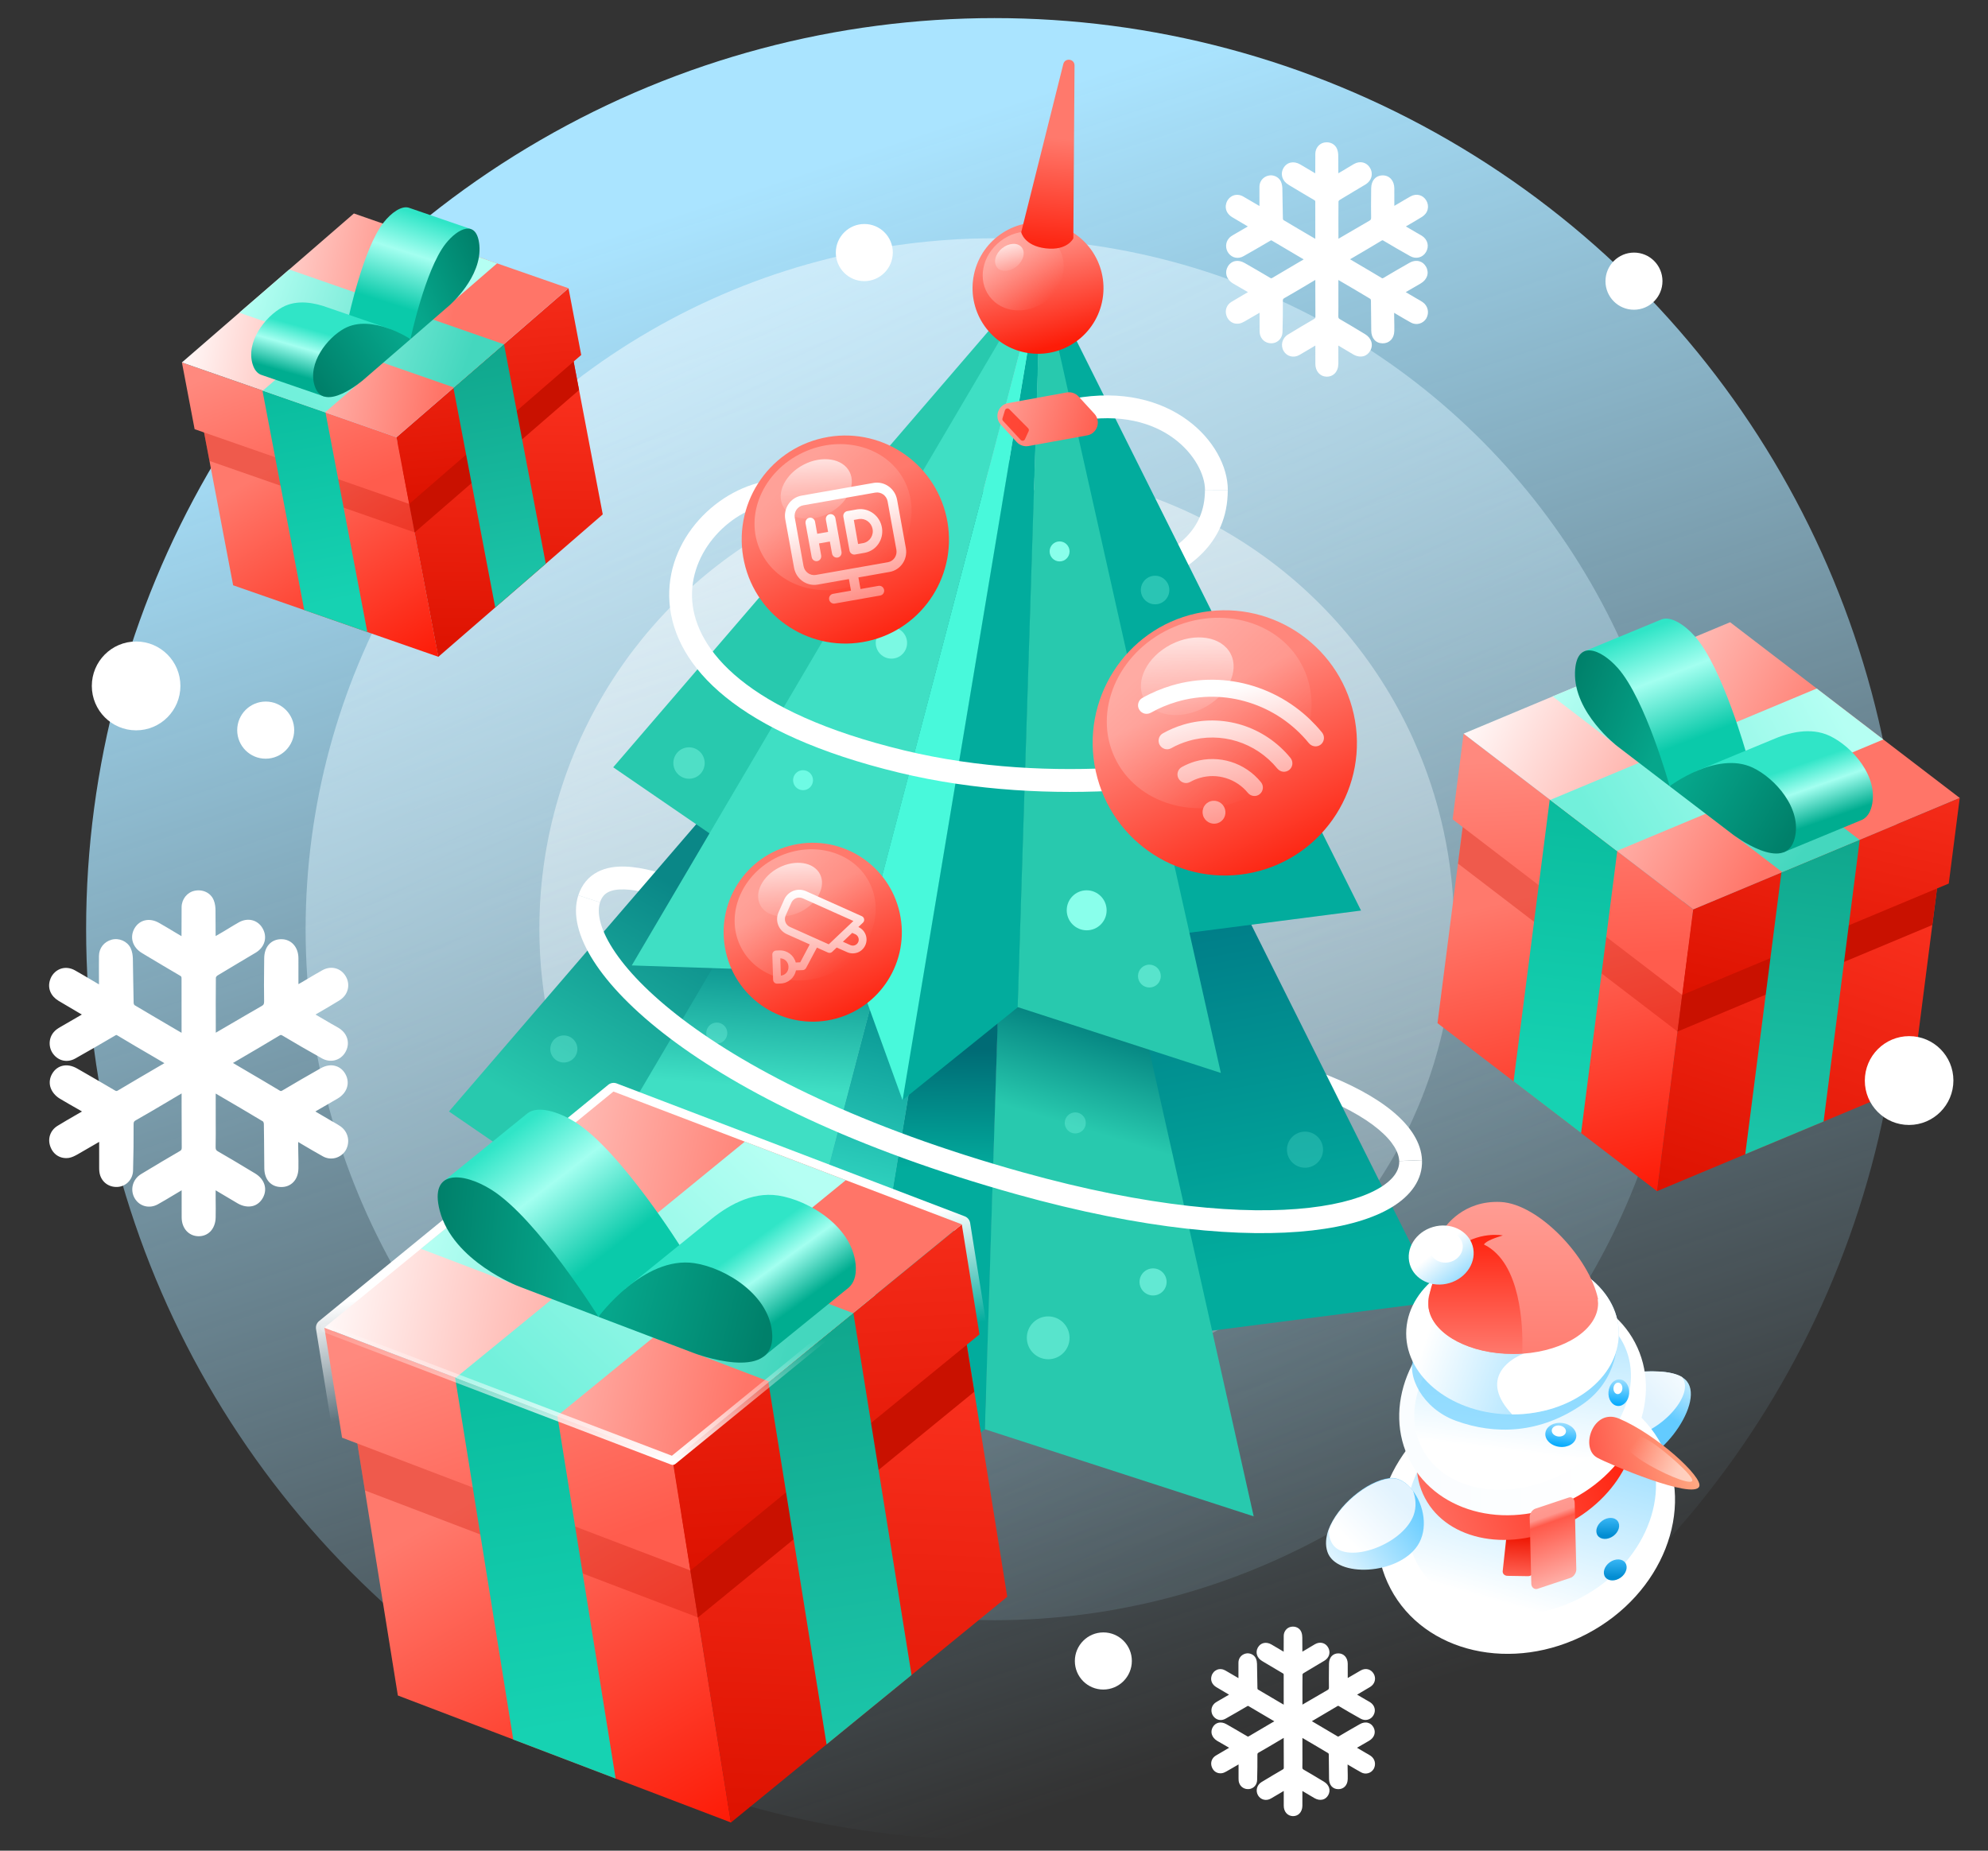 <svg width="580" height="540" viewBox="0 0 580 540" fill="none" xmlns="http://www.w3.org/2000/svg">
<rect x="0" y="0" width="580" height="540" fill="#333333" stroke="none"/>
<g clip-path="url(#clip0_1_5769)">
<ellipse cx="265.007" cy="265.798" rx="265.007" ry="265.798" transform="matrix(1 0 0 1 25.126 5.281)" fill="url(#paint0_linear_1_5769)"/>
<ellipse cx="12.922" cy="12.961" rx="12.922" ry="12.961" transform="matrix(1 0 0 1 26.789 187.18)" fill="white"/>
<ellipse cx="201.011" cy="201.61" rx="201.011" ry="201.61" transform="matrix(1 0 0 1 89.163 69.529)" fill="url(#paint1_linear_1_5769)"/>
<path d="M99.325 328.64C98.723 328.221 98.089 327.866 97.486 327.511C97.264 327.382 97.043 327.253 96.789 327.124C95.235 326.189 93.65 325.286 92.001 324.319C92.255 324.158 92.508 324.029 92.762 323.868C94.695 322.741 96.564 321.678 98.434 320.584C101.254 318.942 102.204 316.074 100.808 313.463C100.142 312.239 99.159 311.4 97.922 311.045C96.559 310.626 94.974 310.883 93.485 311.752C89.746 313.877 86.102 315.97 82.489 318.127C82.014 318.417 81.887 318.417 81.507 318.159C78.146 316.127 74.69 314.127 71.361 312.16C70.219 311.483 69.078 310.838 67.968 310.16C68.697 309.742 69.394 309.323 70.123 308.905C74.052 306.619 77.76 304.429 81.499 302.176C81.911 301.918 82.006 301.918 82.482 302.208C86.033 304.337 89.774 306.498 93.927 308.82C96.4 310.207 99.316 309.467 100.741 307.051C102.23 304.538 101.468 301.638 98.931 300.025C98.424 299.703 97.885 299.412 97.377 299.122C97.156 298.993 96.934 298.864 96.68 298.735L92.051 296.026C92.336 295.865 92.653 295.672 92.938 295.511C95.061 294.287 97.026 293.128 99.022 291.905C100.258 291.132 101.145 290.005 101.461 288.651C101.778 287.363 101.555 286.009 100.857 284.849C99.43 282.431 96.577 281.689 94.042 283.105C92.425 284.007 90.841 284.94 89.288 285.874C88.56 286.325 87.799 286.743 87.07 287.162L87.07 286.26C87.069 284.004 87.068 281.813 87.067 279.622C87.065 276.367 85.004 274.046 82.088 274.045L82.056 274.044C80.598 274.044 79.33 274.591 78.443 275.589C77.556 276.588 77.113 277.941 77.082 279.552C77.083 280.551 77.083 281.55 77.052 282.549C77.022 285.707 76.992 288.962 77.057 292.152C77.057 292.957 76.93 293.215 76.296 293.569C73.128 295.372 69.927 297.272 66.822 299.075C65.523 299.848 64.255 300.588 62.956 301.329L62.955 299.46C62.953 294.787 62.919 289.986 62.98 285.249C63.011 285.088 63.265 284.734 63.455 284.637C65.61 283.317 67.828 281.997 69.951 280.741C71.472 279.84 73.056 278.906 74.609 277.972C77.271 276.362 78.094 273.43 76.603 270.852C75.175 268.37 72.258 267.659 69.66 269.14C68.678 269.688 67.727 270.267 66.776 270.847C66.238 271.169 65.699 271.523 65.129 271.845C64.4 272.264 63.671 272.682 62.911 273.133C62.91 272.939 62.91 272.746 62.91 272.553C62.909 270.168 62.908 267.945 62.875 265.689C62.875 264.819 62.779 263.723 62.367 262.692C61.51 260.533 59.195 259.404 56.755 259.918C54.6 260.368 53.016 262.365 52.985 264.653C52.955 267.102 52.956 269.519 52.957 272.097C52.958 272.451 52.958 272.806 52.958 273.16C52.197 272.709 51.436 272.257 50.675 271.806C49.28 270.967 47.885 270.129 46.458 269.322C43.668 267.678 40.689 268.353 39.232 270.898C37.775 273.475 38.664 276.44 41.423 278.085L42.596 278.794C45.83 280.729 49.159 282.729 52.488 284.664C52.9 284.89 52.964 284.986 52.964 285.566C52.966 289.433 52.968 293.397 52.97 297.199C52.97 298.585 52.971 299.97 52.972 301.356L51.577 300.55C47.518 298.163 43.301 295.712 39.211 293.261C39.116 293.164 38.989 292.842 38.989 292.681C38.925 290.329 38.892 287.944 38.859 285.656C38.826 283.69 38.794 281.66 38.761 279.63C38.729 278.825 38.602 277.664 38.094 276.601C37.11 274.635 34.733 273.602 32.577 274.181C30.359 274.793 28.902 276.629 28.871 278.916C28.841 281.333 28.873 283.718 28.875 286.231C28.875 286.553 28.875 286.908 28.875 287.23C28.273 286.875 27.67 286.521 27.068 286.166C25.356 285.134 23.58 284.102 21.805 283.102C20.41 282.328 18.793 282.198 17.431 282.778C16.068 283.357 14.991 284.549 14.548 286.095C13.852 288.415 14.835 290.671 17.086 292.026C19.084 293.219 21.05 294.38 23.142 295.606C23.396 295.735 23.618 295.896 23.871 296.025L23.555 296.218C21.463 297.409 19.498 298.568 17.502 299.727C16.9 300.082 16.235 300.5 15.696 301.144C14.144 302.916 14.082 305.655 15.541 307.557C17.127 309.62 19.694 310.137 21.976 308.849C25.652 306.788 29.264 304.696 33.542 302.184C33.954 301.927 33.954 301.959 34.239 302.12C37.727 304.216 41.278 306.313 44.734 308.312C45.812 308.957 46.89 309.57 47.968 310.215C47.239 310.634 46.51 311.052 45.813 311.471C41.916 313.757 38.208 315.914 34.437 318.168C34.025 318.393 33.962 318.425 33.455 318.135C30.221 316.2 26.923 314.329 23.753 312.491L22.453 311.749C19.631 310.137 16.715 310.748 15.227 313.293C14.53 314.484 14.34 315.773 14.658 317.03C15.039 318.448 16.054 319.738 17.512 320.608C19.351 321.705 21.222 322.769 23.156 323.866C23.41 324.027 23.663 324.156 23.917 324.317C23.22 324.704 22.554 325.122 21.857 325.509C20.178 326.475 18.467 327.473 16.787 328.503C14.696 329.791 13.841 332.175 14.666 334.496C15.523 336.945 17.679 338.235 20.152 337.85C21.039 337.689 21.831 337.27 22.592 336.852C24.556 335.725 26.489 334.598 28.549 333.407C28.676 333.342 28.802 333.246 28.929 333.181L28.93 333.633C28.931 336.082 28.932 338.402 28.933 340.722C28.933 341.431 28.965 342.236 29.251 343.042C30.044 345.298 32.2 346.588 34.641 346.299C37.018 345.978 38.761 343.981 38.823 341.532C38.947 336.892 39.008 332.381 38.975 328.127C38.974 327.386 39.069 327.193 39.64 326.871C42.935 325.003 46.231 323.072 49.4 321.172C50.604 320.464 51.776 319.755 52.98 319.047C52.981 320.304 52.981 321.528 52.982 322.785C52.984 326.716 52.986 330.809 53.02 334.837C53.02 335.449 52.925 335.61 52.354 335.932C48.901 337.928 45.225 340.117 41.137 342.597C38.666 344.11 37.874 347.203 39.302 349.653C40.698 352.038 43.646 352.781 46.118 351.364C47.766 350.43 49.413 349.464 50.998 348.499C51.663 348.112 52.328 347.694 52.994 347.307L52.994 348.338C52.995 350.658 52.997 352.946 52.998 355.202C52.999 358.36 54.997 360.617 57.818 360.715C57.882 360.715 57.945 360.715 57.977 360.715C59.245 360.715 60.417 360.265 61.304 359.395C62.318 358.397 62.888 356.915 62.919 355.239C62.95 353.467 62.949 351.63 62.916 349.89C62.916 349.02 62.915 348.182 62.915 347.312L63.771 347.828C65.673 348.957 67.481 350.053 69.32 351.118C70.81 351.988 72.363 352.247 73.757 351.893C74.993 351.572 76.007 350.734 76.672 349.542C78.129 346.965 77.209 344.064 74.418 342.387L72.484 341.226C69.599 339.485 66.587 337.679 63.607 335.97C63.036 335.647 62.909 335.421 62.909 334.68C62.971 332.135 62.938 329.557 62.937 327.043C62.936 326.044 62.936 325.013 62.935 324.014L62.933 319.084L64.201 319.826C68.323 322.245 72.603 324.728 76.757 327.243C76.852 327.372 76.979 327.695 76.979 327.888C77.044 330.982 77.045 334.139 77.079 337.201C77.079 338.425 77.08 339.682 77.112 340.907C77.145 344.161 79.048 346.321 81.964 346.355C83.391 346.388 84.595 345.905 85.514 345.003C86.496 344.037 87.034 342.619 87.065 340.944C87.096 339.494 87.063 338.011 87.031 336.561C87.031 335.82 86.999 335.047 86.998 334.305C86.998 333.951 86.998 333.564 86.998 333.21C87.315 333.403 87.632 333.597 87.949 333.79C90.105 335.048 92.134 336.274 94.195 337.402C96.541 338.725 99.488 337.921 100.882 335.601C102.244 333.153 101.577 330.22 99.325 328.64Z" fill="white"/>
<path d="M399.92 512.345C399.59 512.115 399.242 511.921 398.912 511.726C398.791 511.656 398.669 511.585 398.53 511.514C397.679 511.002 396.81 510.507 395.907 509.977C396.046 509.889 396.185 509.818 396.324 509.73C397.383 509.113 398.407 508.53 399.432 507.931C400.977 507.031 401.497 505.46 400.732 504.029C400.367 503.358 399.829 502.899 399.151 502.704C398.404 502.474 397.536 502.615 396.72 503.091C394.671 504.256 392.674 505.402 390.695 506.584C390.435 506.743 390.365 506.743 390.157 506.602C388.315 505.489 386.422 504.393 384.597 503.315C383.972 502.944 383.347 502.59 382.739 502.219C383.138 501.99 383.52 501.761 383.919 501.531C386.072 500.279 388.104 499.079 390.152 497.844C390.378 497.703 390.43 497.703 390.691 497.862C392.636 499.028 394.686 500.212 396.962 501.485C398.317 502.245 399.915 501.839 400.696 500.515C401.511 499.139 401.094 497.549 399.704 496.666C399.426 496.489 399.131 496.33 398.853 496.171C398.731 496.1 398.609 496.03 398.47 495.959L395.934 494.475C396.09 494.386 396.264 494.281 396.42 494.192C397.584 493.522 398.66 492.887 399.754 492.217C400.431 491.793 400.917 491.175 401.09 490.434C401.264 489.728 401.142 488.986 400.759 488.35C399.977 487.026 398.414 486.619 397.025 487.395C396.139 487.889 395.271 488.401 394.42 488.912C394.021 489.159 393.604 489.389 393.205 489.618L393.205 489.123C393.204 487.888 393.204 486.687 393.203 485.486C393.202 483.703 392.073 482.431 390.475 482.43L390.457 482.43C389.659 482.43 388.964 482.73 388.478 483.277C387.992 483.824 387.749 484.565 387.732 485.448C387.733 485.996 387.733 486.543 387.716 487.09C387.699 488.821 387.683 490.604 387.718 492.352C387.718 492.793 387.649 492.935 387.302 493.129C385.566 494.116 383.812 495.157 382.11 496.145C381.399 496.569 380.704 496.974 379.992 497.38L379.992 496.356C379.99 493.796 379.972 491.165 380.005 488.57C380.023 488.481 380.161 488.287 380.266 488.234C381.446 487.511 382.662 486.788 383.825 486.1C384.658 485.606 385.526 485.094 386.377 484.582C387.836 483.7 388.286 482.094 387.469 480.681C386.687 479.321 385.089 478.932 383.665 479.743C383.127 480.043 382.606 480.361 382.085 480.678C381.79 480.855 381.495 481.049 381.183 481.225C380.783 481.455 380.384 481.684 379.967 481.931C379.967 481.825 379.967 481.719 379.967 481.613C379.966 480.306 379.966 479.088 379.948 477.852C379.948 477.375 379.895 476.775 379.669 476.21C379.2 475.027 377.932 474.408 376.594 474.69C375.414 474.937 374.546 476.031 374.529 477.285C374.512 478.626 374.513 479.951 374.514 481.363C374.514 481.557 374.514 481.752 374.514 481.946C374.097 481.698 373.68 481.451 373.263 481.204C372.499 480.744 371.734 480.285 370.953 479.843C369.424 478.942 367.791 479.312 366.993 480.706C366.195 482.118 366.682 483.743 368.193 484.644L368.836 485.033C370.608 486.093 372.432 487.189 374.256 488.249C374.482 488.373 374.517 488.426 374.517 488.744C374.518 490.862 374.519 493.034 374.52 495.117C374.521 495.877 374.521 496.636 374.521 497.395L373.757 496.953C371.533 495.646 369.223 494.303 366.982 492.96C366.93 492.907 366.86 492.73 366.86 492.642C366.825 491.353 366.807 490.046 366.789 488.793C366.771 487.716 366.753 486.603 366.735 485.491C366.717 485.05 366.648 484.414 366.369 483.831C365.831 482.754 364.528 482.188 363.347 482.505C362.131 482.84 361.333 483.846 361.316 485.1C361.299 486.424 361.317 487.731 361.318 489.108C361.318 489.284 361.318 489.479 361.318 489.655C360.988 489.461 360.658 489.266 360.328 489.072C359.39 488.507 358.417 487.941 357.444 487.393C356.68 486.969 355.794 486.898 355.047 487.216C354.301 487.533 353.711 488.186 353.468 489.033C353.086 490.304 353.625 491.541 354.859 492.283C355.953 492.937 357.03 493.573 358.177 494.244C358.316 494.315 358.438 494.403 358.577 494.474L358.403 494.58C357.257 495.233 356.181 495.868 355.087 496.503C354.757 496.697 354.392 496.926 354.097 497.279C353.247 498.25 353.213 499.751 354.012 500.793C354.881 501.923 356.288 502.206 357.538 501.501C359.552 500.372 361.531 499.225 363.875 497.849C364.101 497.708 364.101 497.725 364.257 497.814C366.168 498.962 368.114 500.111 370.008 501.207C370.598 501.56 371.189 501.896 371.78 502.249C371.38 502.479 370.981 502.708 370.599 502.937C368.463 504.19 366.432 505.372 364.366 506.607C364.14 506.73 364.105 506.748 363.827 506.589C362.055 505.529 360.249 504.504 358.512 503.496L357.799 503.09C356.253 502.206 354.655 502.541 353.84 503.935C353.458 504.589 353.354 505.295 353.528 505.983C353.737 506.76 354.293 507.467 355.092 507.944C356.1 508.545 357.125 509.128 358.185 509.729C358.324 509.817 358.463 509.888 358.601 509.976C358.22 510.188 357.855 510.417 357.473 510.629C356.553 511.158 355.615 511.705 354.695 512.27C353.549 512.975 353.081 514.282 353.533 515.553C354.002 516.895 355.184 517.602 356.538 517.391C357.025 517.303 357.459 517.074 357.875 516.844C358.952 516.227 360.011 515.609 361.14 514.957C361.209 514.921 361.278 514.868 361.348 514.833L361.348 515.08C361.349 516.422 361.349 517.693 361.35 518.965C361.35 519.353 361.368 519.795 361.524 520.236C361.959 521.472 363.14 522.179 364.478 522.021C365.78 521.845 366.735 520.751 366.769 519.409C366.837 516.866 366.871 514.394 366.852 512.064C366.852 511.658 366.904 511.552 367.216 511.375C369.022 510.352 370.828 509.294 372.564 508.253C373.224 507.865 373.866 507.477 374.526 507.088C374.526 507.777 374.527 508.448 374.527 509.137C374.528 511.291 374.529 513.533 374.548 515.74C374.548 516.076 374.496 516.164 374.183 516.34C372.291 517.434 370.277 518.634 368.037 519.992C366.683 520.821 366.249 522.516 367.031 523.858C367.796 525.165 369.412 525.572 370.766 524.796C371.669 524.284 372.572 523.755 373.44 523.226C373.804 523.014 374.169 522.785 374.534 522.573L374.534 523.138C374.535 524.409 374.535 525.663 374.536 526.899C374.537 528.629 375.631 529.866 377.177 529.919C377.212 529.919 377.247 529.919 377.264 529.919C377.959 529.92 378.601 529.673 379.087 529.196C379.643 528.649 379.955 527.837 379.972 526.919C379.989 525.948 379.988 524.942 379.97 523.988C379.97 523.512 379.97 523.052 379.97 522.576L380.439 522.858C381.481 523.477 382.471 524.078 383.479 524.661C384.295 525.138 385.146 525.28 385.911 525.086C386.588 524.91 387.143 524.451 387.508 523.798C388.306 522.386 387.802 520.796 386.273 519.877L385.213 519.241C383.632 518.287 381.982 517.297 380.349 516.361C380.036 516.184 379.966 516.061 379.966 515.654C380 514.26 379.982 512.847 379.982 511.47C379.981 510.923 379.981 510.358 379.981 509.81L379.979 507.109L380.674 507.515C382.933 508.841 385.278 510.201 387.554 511.58C387.606 511.65 387.676 511.827 387.676 511.933C387.711 513.628 387.712 515.358 387.73 517.035C387.731 517.706 387.731 518.395 387.749 519.066C387.767 520.849 388.809 522.033 390.407 522.051C391.189 522.069 391.849 521.805 392.352 521.311C392.89 520.781 393.185 520.004 393.202 519.086C393.219 518.292 393.201 517.48 393.183 516.685C393.183 516.279 393.166 515.855 393.165 515.449C393.165 515.255 393.165 515.043 393.165 514.849C393.339 514.955 393.513 515.061 393.686 515.167C394.868 515.856 395.98 516.527 397.109 517.146C398.394 517.871 400.009 517.43 400.773 516.159C401.519 514.818 401.153 513.211 399.92 512.345Z" fill="white"/>
<path d="M415.083 88.174C414.675 87.89 414.247 87.649 413.839 87.409C413.689 87.322 413.539 87.234 413.368 87.147C412.317 86.513 411.245 85.901 410.13 85.245C410.302 85.136 410.473 85.049 410.644 84.94C411.952 84.176 413.216 83.456 414.48 82.714C416.387 81.601 417.029 79.658 416.085 77.889C415.635 77.059 414.97 76.491 414.134 76.25C413.212 75.966 412.141 76.14 411.133 76.729C408.605 78.169 406.141 79.587 403.698 81.049C403.377 81.246 403.291 81.246 403.034 81.071C400.761 79.694 398.424 78.339 396.173 77.006C395.402 76.547 394.63 76.109 393.879 75.65C394.372 75.367 394.844 75.083 395.336 74.799C397.993 73.25 400.5 71.767 403.029 70.239C403.307 70.065 403.371 70.065 403.693 70.261C406.094 71.704 408.624 73.168 411.433 74.742C413.105 75.682 415.076 75.18 416.04 73.543C417.047 71.84 416.531 69.875 414.816 68.782C414.473 68.563 414.109 68.367 413.766 68.17C413.615 68.082 413.465 67.995 413.294 67.908L410.164 66.072C410.357 65.963 410.571 65.832 410.764 65.723C412.199 64.894 413.528 64.108 414.878 63.279C415.713 62.755 416.313 61.991 416.527 61.074C416.741 60.201 416.59 59.283 416.118 58.497C415.153 56.859 413.224 56.355 411.51 57.316C410.417 57.926 409.346 58.559 408.296 59.192C407.803 59.498 407.289 59.781 406.796 60.065L406.796 59.453C406.795 57.925 406.794 56.44 406.793 54.955C406.792 52.749 405.398 51.176 403.427 51.175L403.405 51.175C402.419 51.175 401.562 51.545 400.962 52.222C400.363 52.899 400.063 53.816 400.042 54.908C400.042 55.585 400.043 56.262 400.022 56.939C400.001 59.079 399.981 61.284 400.025 63.446C400.025 63.992 399.939 64.167 399.511 64.407C397.368 65.629 395.204 66.916 393.104 68.138C392.226 68.662 391.369 69.163 390.49 69.665L390.489 68.399C390.488 65.232 390.465 61.978 390.506 58.768C390.528 58.659 390.699 58.419 390.828 58.354C392.285 57.459 393.784 56.564 395.22 55.713C396.248 55.102 397.32 54.47 398.37 53.837C400.17 52.746 400.726 50.759 399.718 49.011C398.752 47.329 396.78 46.848 395.023 47.852C394.359 48.223 393.716 48.615 393.073 49.008C392.709 49.226 392.345 49.466 391.959 49.685C391.466 49.968 390.974 50.252 390.459 50.557C390.459 50.426 390.459 50.295 390.459 50.164C390.458 48.548 390.458 47.041 390.435 45.513C390.435 44.923 390.371 44.181 390.092 43.482C389.512 42.018 387.947 41.253 386.297 41.602C384.84 41.907 383.769 43.26 383.748 44.811C383.727 46.47 383.728 48.108 383.729 49.855C383.729 50.096 383.729 50.336 383.729 50.576C383.215 50.27 382.7 49.964 382.186 49.658C381.242 49.09 380.299 48.522 379.334 47.975C377.448 46.86 375.433 47.318 374.448 49.043C373.463 50.789 374.064 52.799 375.929 53.913L376.723 54.394C378.909 55.705 381.161 57.06 383.412 58.372C383.69 58.525 383.733 58.59 383.734 58.983C383.735 61.604 383.736 64.29 383.737 66.867C383.738 67.806 383.738 68.745 383.739 69.684L382.795 69.137C380.051 67.52 377.2 65.859 374.434 64.198C374.37 64.132 374.284 63.914 374.284 63.805C374.24 62.211 374.218 60.595 374.196 59.044C374.174 57.712 374.152 56.336 374.13 54.961C374.108 54.415 374.022 53.628 373.678 52.908C373.013 51.575 371.406 50.876 369.948 51.268C368.448 51.682 367.463 52.926 367.442 54.477C367.422 56.115 367.444 57.731 367.445 59.434C367.445 59.652 367.445 59.893 367.445 60.111C367.038 59.87 366.63 59.63 366.223 59.39C365.065 58.69 363.865 57.991 362.664 57.313C361.721 56.789 360.628 56.701 359.706 57.094C358.785 57.486 358.056 58.294 357.757 59.342C357.286 60.914 357.951 62.443 359.474 63.361C360.824 64.169 362.153 64.956 363.568 65.787C363.74 65.874 363.89 65.984 364.061 66.071L363.847 66.202C362.433 67.009 361.105 67.795 359.755 68.58C359.348 68.82 358.898 69.104 358.533 69.54C357.484 70.741 357.442 72.597 358.428 73.886C359.501 75.284 361.237 75.635 362.78 74.762C365.265 73.365 367.708 71.947 370.601 70.245C370.879 70.071 370.879 70.093 371.072 70.202C373.43 71.622 375.832 73.043 378.168 74.398C378.897 74.835 379.626 75.25 380.355 75.688C379.862 75.971 379.37 76.255 378.898 76.538C376.263 78.088 373.756 79.55 371.206 81.077C370.927 81.23 370.885 81.251 370.542 81.055C368.355 79.743 366.125 78.476 363.981 77.23L363.102 76.727C361.194 75.635 359.222 76.048 358.216 77.773C357.745 78.581 357.617 79.454 357.831 80.306C358.089 81.267 358.775 82.141 359.762 82.731C361.005 83.474 362.27 84.195 363.578 84.939C363.749 85.048 363.921 85.135 364.092 85.245C363.621 85.506 363.171 85.79 362.699 86.052C361.564 86.706 360.407 87.383 359.271 88.081C357.857 88.954 357.279 90.57 357.837 92.142C358.417 93.802 359.875 94.676 361.546 94.415C362.146 94.306 362.682 94.022 363.196 93.739C364.525 92.975 365.832 92.212 367.224 91.404C367.31 91.361 367.396 91.295 367.482 91.251L367.482 91.557C367.483 93.217 367.483 94.789 367.484 96.362C367.484 96.842 367.506 97.388 367.699 97.934C368.236 99.463 369.694 100.337 371.344 100.141C372.951 99.924 374.129 98.57 374.171 96.911C374.256 93.766 374.297 90.709 374.274 87.826C374.274 87.324 374.338 87.193 374.724 86.975C376.952 85.709 379.181 84.4 381.323 83.113C382.138 82.633 382.93 82.153 383.745 81.673C383.745 82.524 383.745 83.354 383.746 84.206C383.747 86.87 383.748 89.644 383.771 92.373C383.771 92.788 383.707 92.897 383.321 93.115C380.986 94.468 378.5 95.952 375.736 97.632C374.065 98.658 373.53 100.754 374.496 102.414C375.439 104.03 377.433 104.534 379.104 103.574C380.218 102.941 381.333 102.286 382.404 101.632C382.854 101.37 383.304 101.086 383.754 100.824L383.754 101.523C383.755 103.095 383.756 104.646 383.756 106.175C383.757 108.315 385.108 109.844 387.016 109.91C387.059 109.91 387.102 109.91 387.123 109.91C387.981 109.911 388.773 109.606 389.373 109.016C390.059 108.34 390.444 107.335 390.465 106.2C390.486 104.999 390.485 103.754 390.463 102.575C390.463 101.985 390.463 101.417 390.462 100.828L391.041 101.177C392.328 101.942 393.55 102.685 394.793 103.407C395.801 103.997 396.851 104.172 397.794 103.932C398.63 103.714 399.315 103.147 399.765 102.339C400.75 100.592 400.128 98.627 398.241 97.49L396.933 96.704C394.982 95.523 392.945 94.299 390.93 93.141C390.544 92.922 390.458 92.769 390.458 92.267C390.5 90.542 390.478 88.795 390.477 87.092C390.477 86.415 390.476 85.716 390.476 85.039L390.474 81.698L391.332 82.201C394.119 83.84 397.013 85.523 399.822 87.227C399.886 87.315 399.972 87.533 399.972 87.664C400.016 89.761 400.017 91.901 400.04 93.975C400.04 94.805 400.04 95.657 400.062 96.487C400.085 98.692 401.371 100.156 403.343 100.179C404.308 100.201 405.122 99.874 405.743 99.263C406.407 98.608 406.771 97.647 406.792 96.512C406.813 95.529 406.791 94.525 406.769 93.542C406.769 93.04 406.747 92.516 406.747 92.013C406.747 91.773 406.747 91.511 406.747 91.271C406.961 91.402 407.176 91.533 407.39 91.664C408.848 92.516 410.22 93.347 411.613 94.112C413.2 95.008 415.193 94.463 416.135 92.891C417.056 91.232 416.605 89.245 415.083 88.174Z" fill="white"/>
<ellipse cx="133.437" cy="133.835" rx="133.437" ry="133.835" transform="matrix(1 0 0 1 157.359 137.116)" fill="url(#paint2_linear_1_5769)" fill-opacity="0.5"/>
<path d="M493.746 267.464L483.473 347.586L461.279 330.606L441.593 315.537L419.392 298.548L429.666 218.425L451.867 235.415L471.552 250.483L493.746 267.464Z" fill="url(#paint3_linear_1_5769)"/>
<path d="M568.057 236.347L557.783 316.469L532.03 327.242L509.188 336.789L483.436 347.562L493.709 267.44L519.462 256.667L542.304 247.12L568.057 236.347Z" fill="url(#paint4_linear_1_5769)"/>
<path d="M489.442 301.013L425.376 251.982L428.366 228.66L492.433 277.683L489.442 301.013Z" fill="#C91100" fill-opacity="0.3"/>
<path d="M563.751 269.903L489.421 300.99L492.412 277.66L566.741 246.581L563.751 269.903Z" fill="#C91100"/>
<path d="M490.814 290.347L423.799 239.064L427.002 214.086L494.016 265.369L490.814 290.347Z" fill="url(#paint5_linear_1_5769)"/>
<path d="M568.55 257.81L490.792 290.323L493.994 265.345L571.753 232.832L568.55 257.81Z" fill="url(#paint6_linear_1_5769)"/>
<path d="M571.76 232.83L542.527 245.057L519.983 254.476L494.017 265.338L471.713 248.275L452.283 233.406L427.01 214.064L452.983 203.203L475.519 193.782L504.76 181.557L530.034 200.898L549.455 215.767L571.76 232.83Z" fill="url(#paint7_linear_1_5769)"/>
<path d="M471.828 248.392L461.281 330.611L441.585 315.541L452.132 233.322L471.828 248.392Z" fill="url(#paint8_linear_1_5769)"/>
<path d="M542.581 245.027L532.034 327.246L509.18 336.794L519.727 254.576L542.581 245.027Z" fill="url(#paint9_linear_1_5769)"/>
<path d="M549.455 215.767L471.712 248.275L452.283 233.406L530.033 200.899L549.455 215.767Z" fill="url(#paint10_linear_1_5769)"/>
<path d="M542.526 245.058L519.983 254.477L452.983 203.204L475.519 193.784L542.526 245.058Z" fill="url(#paint11_linear_1_5769)"/>
<path d="M494.467 185.66C491.399 182.195 487.509 179.788 484.883 180.686L484.791 180.714C484.748 180.733 484.705 180.752 484.663 180.771L462.198 190.057L487.137 229.418L509.577 220.136C509.577 220.136 502.57 194.814 494.475 185.661L494.467 185.66Z" fill="url(#paint12_linear_1_5769)"/>
<path d="M533.779 214.701C528.236 212.096 521.835 213.727 517 215.86L494.589 225.12L520.372 248.681L542.64 239.468C542.859 239.399 543.064 239.312 543.263 239.208L543.339 239.178C544.568 238.536 545.529 237.333 546.045 235.328C548.273 226.641 540.289 217.762 533.787 214.702L533.779 214.701Z" fill="url(#paint13_linear_1_5769)"/>
<path d="M487.107 229.41L505.534 243.478C505.534 243.478 520.876 255.22 523.601 244.607C525.829 235.92 517.845 227.042 511.344 223.981C500.799 219.02 487.107 229.41 487.107 229.41Z" fill="url(#paint14_linear_1_5769)"/>
<path d="M487.131 229.424L471.845 217.727C471.845 217.727 459.114 208.014 459.504 196.156C459.828 186.452 467.021 189.295 472.021 194.946C480.124 204.1 487.123 229.423 487.123 229.423L487.131 229.424Z" fill="url(#paint15_linear_1_5769)"/>
<path d="M384.314 312.563C393.979 316.131 401.378 320.169 406.464 324.429C411.495 328.642 414.663 333.427 414.87 338.49L408.221 338.758C408.124 336.384 406.556 333.192 402.2 329.544C397.899 325.942 391.259 322.232 382.017 318.82L384.314 312.563ZM182.411 252.852C187.804 253.026 193.815 254.971 198.395 256.642L196.124 262.908C191.555 261.241 186.43 259.653 182.202 259.517C180.114 259.45 178.531 259.752 177.413 260.334C176.404 260.86 175.572 261.713 175.058 263.298L168.729 261.234C169.764 258.041 171.733 255.776 174.341 254.417C176.84 253.115 179.689 252.765 182.411 252.852Z" fill="white"/>
<path d="M358.203 142.969C358.214 159.34 345.74 166.26 337.602 170.156L334.726 164.134C342.826 160.256 351.552 154.955 351.545 142.965L358.203 142.969Z" fill="white"/>
<path d="M296.234 132.066L419.975 379.717L342.541 389.69L296.234 132.066Z" fill="url(#paint16_linear_1_5769)"/>
<path d="M296.373 132.154L130.985 324.315L172.426 352.743L296.373 132.154Z" fill="url(#paint17_linear_1_5769)"/>
<path d="M296.224 132.066L365.766 442.449L287.27 417.01L296.224 132.066Z" fill="url(#paint18_linear_1_5769)"/>
<path d="M296.307 132.077L242.745 452.968L287.34 417.061L296.307 132.077Z" fill="url(#paint19_linear_1_5769)"/>
<path d="M296.373 132.092L225.018 403.826L242.81 452.984L296.373 132.092Z" fill="url(#paint20_linear_1_5769)"/>
<path d="M296.373 132.146L138.175 400.901L225.132 403.825L296.373 132.146Z" fill="url(#paint21_linear_1_5769)"/>
<path d="M303.717 78.68L397.083 265.689L338.617 273.234L303.717 78.68Z" fill="#02AC9D"/>
<path d="M303.776 78.717L178.904 223.887L210.171 245.343L303.776 78.717Z" fill="#28C9AE"/>
<circle cx="336.409" cy="374.05" r="3.95" fill="#89FFEB" fill-opacity="0.6"/>
<circle cx="380.734" cy="335.459" r="5.266" fill="#89FFEB" fill-opacity="0.2"/>
<circle cx="164.499" cy="306.077" r="3.95" fill="#89FFEB" fill-opacity="0.3"/>
<circle cx="313.711" cy="327.653" r="3.072" fill="#89FFEB" fill-opacity="0.3"/>
<circle cx="209.119" cy="301.444" r="3.072" fill="#89FFEB" fill-opacity="0.3"/>
<path d="M303.728 78.687L263.275 321.017L296.956 293.893L303.728 78.687Z" fill="#02AC9D"/>
<path d="M303.776 78.698L249.893 283.902L263.323 321.029L303.776 78.698Z" fill="#48F9DB"/>
<path d="M303.776 78.739L184.319 281.7L249.977 283.902L303.776 78.739Z" fill="#3FDFC4"/>
<path d="M303.666 78.679L356.18 313.069L296.904 293.854L303.666 78.679Z" fill="#28C9AE"/>
<ellipse cx="5.819" cy="5.836" rx="5.819" ry="5.836" transform="matrix(1 0.001 0.001 1 311.215 259.773)" fill="#89FFEB"/>
<ellipse cx="6.234" cy="6.253" rx="6.234" ry="6.253" transform="matrix(1 0.001 0.001 1 299.572 384.099)" fill="#89FFEB" fill-opacity="0.5"/>
<ellipse cx="3.325" cy="3.335" rx="3.325" ry="3.335" transform="matrix(1 0.001 0.001 1 332.006 281.468)" fill="#89FFEB" fill-opacity="0.5"/>
<ellipse cx="4.572" cy="4.586" rx="4.572" ry="4.586" transform="matrix(1 0.001 0.001 1 255.494 183.008)" fill="#89FFEB" fill-opacity="0.8"/>
<ellipse cx="4.572" cy="4.586" rx="4.572" ry="4.586" transform="matrix(1 0.001 0.001 1 196.446 218.053)" fill="#89FFEB" fill-opacity="0.4"/>
<ellipse cx="2.909" cy="2.918" rx="2.909" ry="2.918" transform="matrix(1 0.001 0.001 1 306.225 157.976)" fill="#89FFEB"/>
<ellipse cx="4.156" cy="4.169" rx="4.156" ry="4.169" transform="matrix(1 0.001 0.001 1 332.838 167.989)" fill="#89FFEB" fill-opacity="0.3"/>
<ellipse cx="2.909" cy="2.918" rx="2.909" ry="2.918" transform="matrix(1 0.001 0.001 1 231.376 224.729)" fill="#6EFBE4"/>
<path d="M313.093 116.309C341.734 111.028 358.208 129.354 358.217 142.958L351.562 142.954C351.556 134.359 339.726 118.18 314.305 122.867L313.093 116.309Z" fill="white"/>
<path d="M317.182 127.04C320.118 126.506 321.308 122.936 319.285 120.728L314.671 115.694C313.788 114.73 312.476 114.287 311.194 114.52L294.106 117.625C291.169 118.158 289.98 121.729 292.003 123.936L296.617 128.971C297.5 129.934 298.812 130.377 300.093 130.144L317.182 127.04Z" fill="url(#paint22_linear_1_5769)"/>
<path opacity="0.8" d="M292.472 122.067L293.202 119.711C293.371 119.164 294.061 118.997 294.464 119.404L299.956 124.951C300.179 125.176 300.24 125.515 300.108 125.803L299.03 128.165C298.805 128.657 298.153 128.761 297.785 128.363L292.642 122.81C292.456 122.61 292.392 122.327 292.472 122.067Z" fill="#FF3422"/>
<path d="M300.62 103.099C290.142 101.864 282.642 92.342 283.869 81.831C285.096 71.319 294.586 63.799 305.064 65.034C315.542 66.268 323.042 75.791 321.815 86.302C320.588 96.814 311.099 104.334 300.62 103.099Z" fill="url(#paint23_linear_1_5769)"/>
<path d="M305.15 87.806C310.566 83.677 311.994 76.417 308.339 71.592C304.684 66.766 297.33 66.201 291.914 70.331C286.498 74.46 285.07 81.719 288.725 86.544C292.38 91.37 299.734 91.935 305.15 87.806Z" fill="url(#paint24_linear_1_5769)"/>
<path d="M296.618 77.717C298.599 76.095 299.25 73.604 298.071 72.155C296.892 70.705 294.33 70.845 292.348 72.467C290.367 74.089 289.716 76.579 290.895 78.029C292.074 79.479 294.636 79.339 296.618 77.717Z" fill="url(#paint25_linear_1_5769)" fill-opacity="0.8"/>
<path d="M313.147 69.552L313.495 19.109C313.509 17.135 310.696 16.775 310.217 18.689L297.939 67.76C297.939 67.76 298.761 71.721 305.098 72.468C311.435 73.215 313.147 69.552 313.147 69.552Z" fill="url(#paint26_linear_1_5769)"/>
<path d="M242.719 297.496C256.739 294.397 265.594 280.473 262.498 266.397C259.401 252.321 245.526 243.422 231.506 246.521C217.486 249.62 208.632 263.544 211.728 277.62C214.825 291.696 228.7 300.595 242.719 297.496Z" fill="url(#paint27_linear_1_5769)"/>
<path d="M242.834 283.861C253.319 278.917 258.268 267.336 253.889 257.994C249.51 248.652 237.461 245.087 226.977 250.031C216.493 254.976 211.544 266.557 215.923 275.898C220.302 285.24 232.35 288.805 242.834 283.861Z" fill="url(#paint28_linear_1_5769)"/>
<path d="M233.771 265.944C238.591 263.464 241.035 258.594 239.232 255.067C237.428 251.54 232.058 250.693 227.238 253.173C222.418 255.654 219.973 260.524 221.777 264.051C223.581 267.577 228.951 268.425 233.771 265.944Z" fill="url(#paint29_linear_1_5769)" fill-opacity="0.8"/>
<g clip-path="url(#clip1_1_5769)">
<path d="M250.384 274.895C249.997 275.762 248.983 276.154 248.116 275.772L245.914 274.787L248.628 272.203L249.511 272.593C249.926 272.778 250.251 273.125 250.414 273.552C250.585 273.987 250.577 274.47 250.384 274.895ZM241.79 275.537L230.483 270.477L230.479 270.473C229.213 269.906 228.646 268.406 229.217 267.138L230.884 263.4C231.279 262.517 232.145 261.933 233.108 261.906C233.493 261.896 233.868 261.967 234.219 262.127L248.977 268.73L241.79 275.537ZM230.032 282.157C230.071 283.448 229.104 284.551 227.82 284.678L227.66 279.624C228.95 279.659 229.99 280.699 230.033 281.995L230.032 282.157ZM250.453 270.5L250.433 270.487L251.765 269.224C252.046 268.961 252.179 268.572 252.109 268.19C252.043 267.813 251.798 267.491 251.452 267.335L235.141 260.029C232.717 258.957 229.885 260.046 228.795 262.472L227.129 266.21C226.055 268.644 227.134 271.483 229.549 272.571L236.243 275.569L233.461 280.791L232.158 280.841C231.607 278.751 229.68 277.244 227.43 277.321L226.435 277.357C225.803 277.378 225.306 277.911 225.325 278.544L225.557 285.905C225.577 286.538 226.107 287.036 226.739 287.015L227.734 286.979C229.984 286.902 231.813 285.267 232.229 283.138L234.188 283.067C234.273 283.064 234.358 283.052 234.439 283.028C234.492 283.016 234.545 282.996 234.593 282.972C234.614 282.96 234.638 282.952 234.658 282.94C234.878 282.836 235.061 282.67 235.176 282.451L238.336 276.501L241.545 277.938C241.702 278.008 241.876 278.046 242.046 278.038C242.325 278.028 242.593 277.915 242.801 277.726L244.105 276.482L247.149 277.833C247.706 278.08 248.312 278.205 248.919 278.184C249.364 278.17 249.802 278.083 250.219 277.926C251.214 277.546 252.016 276.783 252.452 275.811C253.37 273.79 252.469 271.411 250.453 270.5Z" fill="url(#paint30_linear_1_5769)"/>
</g>
<path d="M226.344 146.697C213.32 148.185 200.859 160.898 201.958 175.343C203.034 189.486 217.492 207.765 263.774 218.947C307.283 229.459 352.242 222.668 376.025 216.098L377.797 222.528C353.359 229.28 307.189 236.296 262.219 225.431C215.364 214.11 196.756 194.649 195.325 175.845C193.918 157.344 209.509 141.906 225.586 140.069L226.344 146.697Z" fill="white"/>
<path d="M253.149 187.071C269.453 183.467 279.751 167.275 276.15 150.905C272.549 134.535 256.413 124.187 240.109 127.791C223.805 131.395 213.507 147.586 217.108 163.956C220.709 180.326 236.846 190.675 253.149 187.071Z" fill="url(#paint31_linear_1_5769)"/>
<path d="M251.869 169.728C263.541 164.223 269.051 151.33 264.176 140.929C259.301 130.528 245.886 126.56 234.214 132.064C222.542 137.569 217.031 150.462 221.907 160.863C226.782 171.264 240.196 175.233 251.869 169.728Z" fill="url(#paint32_linear_1_5769)"/>
<path d="M241.777 149.781C247.144 147.019 249.866 141.597 247.857 137.67C245.849 133.744 239.87 132.8 234.504 135.562C229.138 138.324 226.416 143.746 228.424 147.672C230.433 151.599 236.411 152.543 241.777 149.781Z" fill="url(#paint33_linear_1_5769)" fill-opacity="0.8"/>
<g clip-path="url(#clip2_1_5769)">
<path d="M261.519 160.409C261.824 162.12 260.715 163.752 259.042 164.049L238.035 167.755C236.354 168.047 234.746 166.902 234.433 165.187L231.874 151.079C231.567 149.362 232.678 147.736 234.351 147.44L255.358 143.733C257.039 143.441 258.647 144.586 258.96 146.301L261.519 160.409ZM243.505 176.112L256.853 173.757C257.594 173.605 258.075 172.875 257.937 172.112C257.793 171.336 257.062 170.81 256.302 170.947L251.05 171.874L250.438 168.489L259.558 166.878C262.759 166.312 264.88 163.195 264.286 159.927L261.725 145.812C261.128 142.537 258.046 140.345 254.845 140.911L233.837 144.617C230.63 145.185 228.513 148.293 229.11 151.568L231.668 165.676C232.262 168.945 235.347 171.143 238.548 170.577L247.669 168.966L248.281 172.35L243.029 173.276C242.267 173.406 241.762 174.152 241.9 174.93C242.049 175.704 242.758 176.223 243.505 176.112Z" fill="url(#paint34_linear_1_5769)"/>
<path d="M242.084 150.036C241.324 150.172 240.817 150.911 240.961 151.687L241.595 155.2L238.426 155.755L237.791 152.242C237.654 151.464 236.916 150.941 236.154 151.071C235.394 151.208 234.887 151.947 235.024 152.725L236.811 162.564C236.949 163.342 237.686 163.865 238.446 163.729C239.214 163.596 239.713 162.853 239.576 162.075L238.943 158.569L242.113 158.014L242.746 161.52C242.889 162.296 243.62 162.821 244.38 162.685C245.142 162.554 245.647 161.809 245.51 161.031L243.723 151.192C243.582 150.422 242.844 149.899 242.084 150.036Z" fill="url(#paint35_linear_1_5769)"/>
<path d="M251.921 158.455L250.347 158.733L249.1 151.714L250.641 151.441C252.445 151.2 254.152 152.411 254.549 154.227C254.98 156.145 253.799 158.039 251.921 158.455ZM250.134 148.616L247.185 149.139C246.425 149.276 245.918 150.015 246.055 150.793L247.842 160.632C247.979 161.41 248.717 161.933 249.477 161.797L252.426 161.273C255.687 160.594 257.837 157.439 257.327 154.07C256.798 150.557 253.573 148.112 250.134 148.616Z" fill="url(#paint36_linear_1_5769)"/>
</g>
<path d="M175.049 263.309C174.156 266.066 174.817 270.596 178.759 276.78C182.628 282.848 189.328 289.955 199.267 297.49C219.124 312.543 251.467 328.969 298.395 342.062C334.994 352.272 363.216 354.554 382.033 352.406C391.467 351.329 398.304 349.165 402.638 346.527C406.963 343.894 408.314 341.145 408.217 338.782L414.866 338.513C415.098 344.211 411.573 348.893 406.095 352.228C400.626 355.557 392.733 357.898 382.79 359.033C362.851 361.308 333.726 358.84 296.615 348.487C249.122 335.237 215.955 318.5 195.256 302.808C184.918 294.971 177.579 287.309 173.153 280.368C168.802 273.543 166.914 266.823 168.721 261.245L175.049 263.309Z" fill="white"/>
<path d="M365.648 254.559C386.434 249.964 399.563 229.321 394.972 208.451C390.381 187.58 369.809 174.386 349.022 178.981C328.236 183.576 315.107 204.22 319.698 225.09C324.289 245.96 344.862 259.154 365.648 254.559Z" fill="url(#paint37_linear_1_5769)"/>
<path d="M364.284 232.595C379.503 225.418 386.687 208.607 380.331 195.046C373.974 181.485 356.484 176.31 341.265 183.488C326.047 190.665 318.862 207.476 325.219 221.036C331.575 234.597 349.065 239.772 364.284 232.595Z" fill="url(#paint38_linear_1_5769)"/>
<path d="M351.127 206.587C358.123 202.986 361.672 195.917 359.054 190.797C356.435 185.678 348.64 184.447 341.644 188.048C334.647 191.649 331.098 198.719 333.717 203.838C336.336 208.957 344.13 210.188 351.127 206.587Z" fill="url(#paint39_linear_1_5769)" fill-opacity="0.8"/>
<g clip-path="url(#clip3_1_5769)">
<path d="M343.632 226.682C343.463 226.136 343.504 225.559 343.706 225.049C343.901 224.547 344.266 224.104 344.777 223.825C345.393 223.474 346.009 223.171 346.65 222.91C347.298 222.641 347.947 222.404 348.587 222.208C352.097 221.181 355.744 221.254 359.107 222.291C362.461 223.336 365.531 225.346 367.872 228.21C368.317 228.743 368.495 229.396 368.438 230.021C368.372 230.655 368.08 231.253 367.553 231.695L367.545 231.703C367.018 232.144 366.37 232.316 365.746 232.252C365.113 232.18 364.514 231.881 364.069 231.347L364.06 231.339C362.352 229.263 360.124 227.799 357.685 227.049C355.246 226.282 352.588 226.236 350.027 226.989C349.532 227.138 349.054 227.303 348.6 227.493C348.13 227.7 347.668 227.914 347.23 228.17C346.638 228.496 345.965 228.562 345.358 228.385C344.75 228.207 344.199 227.811 343.859 227.205C343.81 227.124 343.77 227.034 343.73 226.944C343.681 226.846 343.657 226.756 343.632 226.682ZM352.62 239.938C351.866 239.532 351.259 238.834 350.992 237.944C350.725 237.055 350.839 236.146 351.237 235.394C351.642 234.634 352.332 234.048 353.215 233.789C354.099 233.531 355.006 233.654 355.76 234.061C356.513 234.468 357.113 235.174 357.379 236.063C357.646 236.952 357.532 237.862 357.135 238.614C356.737 239.366 356.04 239.96 355.156 240.218C354.281 240.469 353.365 240.353 352.62 239.938ZM332.13 206.511C331.96 205.965 332.001 205.388 332.204 204.878C332.398 204.376 332.763 203.933 333.274 203.654C334.628 202.88 336.039 202.196 337.474 201.586C338.925 200.975 340.392 200.447 341.883 200.008C349.876 197.656 358.166 197.821 365.799 200.214C373.432 202.608 380.382 207.205 385.703 213.728C386.132 214.262 386.31 214.914 386.252 215.556C386.187 216.19 385.887 216.796 385.368 217.229C384.841 217.655 384.184 217.834 383.552 217.762C382.92 217.69 382.313 217.383 381.875 216.858C377.203 211.122 371.079 207.07 364.362 204.972C357.644 202.857 350.351 202.711 343.323 204.773C341.985 205.173 340.688 205.63 339.432 206.161C338.175 206.692 336.943 207.296 335.759 207.966L335.735 207.974C335.135 208.309 334.47 208.367 333.863 208.206C333.263 208.036 332.712 207.64 332.372 207.051L332.356 207.018C332.308 206.936 332.267 206.846 332.235 206.765C332.178 206.675 332.146 206.593 332.13 206.511ZM338.12 216.84C337.958 216.285 337.991 215.716 338.194 215.206C338.389 214.704 338.754 214.261 339.265 213.982C340.205 213.455 341.186 212.97 342.191 212.542C343.213 212.114 344.266 211.735 345.32 211.422C351.002 209.752 356.902 209.866 362.331 211.552C367.752 213.246 372.709 216.521 376.491 221.141C376.92 221.674 377.106 222.335 377.049 222.96C376.984 223.594 376.684 224.2 376.165 224.634C375.638 225.059 374.981 225.239 374.357 225.175C373.725 225.103 373.117 224.795 372.68 224.27C369.538 220.43 365.423 217.717 360.918 216.302C356.413 214.902 351.502 214.799 346.768 216.195C345.852 216.469 344.976 216.769 344.141 217.125C343.298 217.474 342.487 217.871 341.717 218.31C341.125 218.653 340.453 218.703 339.845 218.542C339.237 218.364 338.678 217.96 338.346 217.362L338.338 217.354C338.29 217.272 338.249 217.182 338.209 217.109C338.177 217.011 338.144 216.913 338.12 216.84Z" fill="url(#paint40_linear_1_5769)"/>
</g>
<g clip-path="url(#clip4_1_5769)">
<path d="M472.672 427.493C482.886 429.389 497.544 409.77 492.154 403.041C491.776 402.567 491.303 402.188 490.735 401.809C484.115 397.828 465.579 402.188 465.579 402.188C465.579 402.188 465.295 404.083 465.201 406.927L465.201 407.021C464.917 414.035 465.485 426.166 472.672 427.493Z" fill="url(#paint41_linear_1_5769)"/>
<path d="M472.294 419.342C482.129 420.575 495.086 407.4 490.735 401.809C484.115 397.828 465.579 402.188 465.579 402.188C465.579 402.188 465.295 404.083 465.201 406.927L465.201 407.021C465.295 412.424 466.714 418.584 472.294 419.342Z" fill="url(#paint42_linear_1_5769)"/>
<path d="M405.689 463.541C395.792 444.746 405.482 420.142 427.331 408.587C449.18 397.032 474.915 402.902 484.812 421.697C494.708 440.492 485.019 465.095 463.17 476.65C441.321 488.205 415.586 482.336 405.689 463.541Z" fill="white"/>
<path d="M413.317 455.958C405.23 440.6 413.616 420.248 432.047 410.501C450.478 400.754 471.974 405.302 480.061 420.66C488.148 436.018 479.763 456.37 461.332 466.117C442.901 475.865 421.404 471.316 413.317 455.958Z" fill="url(#paint43_linear_1_5769)"/>
<path d="M439.856 459.812L445.814 459.907C446.665 459.907 447.516 459.244 447.611 458.296L449.218 443.511C449.313 442.658 448.651 441.899 447.8 441.899L441.842 441.805C440.991 441.805 440.139 442.468 440.045 443.416L438.437 458.201C438.248 459.149 438.91 459.812 439.856 459.812Z" fill="url(#paint44_linear_1_5769)"/>
<path d="M415.725 437.098C409.021 424.367 416.806 407.056 433.112 398.433C449.418 389.809 468.071 393.139 474.774 405.869C481.478 418.6 473.693 435.911 457.387 444.534C441.081 453.158 422.428 449.828 415.725 437.098Z" fill="url(#paint45_linear_1_5769)"/>
<path d="M411.423 426.396C403.233 410.842 411.273 390.469 429.38 380.893C447.488 371.317 468.806 376.163 476.997 391.718C485.187 407.272 477.148 427.645 459.04 437.221C440.932 446.797 419.614 441.951 411.423 426.396Z" fill="url(#paint46_linear_1_5769)"/>
<path d="M414.962 422.753C408.377 410.248 416.142 393.181 432.304 384.634C448.467 376.086 466.907 379.294 473.491 391.8C480.076 404.305 472.312 421.371 456.149 429.919C439.987 438.466 421.547 435.258 414.962 422.753Z" fill="url(#paint47_linear_1_5769)"/>
<path d="M461.84 409.666C471.832 402.69 472.48 391.646 471.555 386.996C452.703 388.042 414.514 391.251 412.571 395.715C410.142 401.295 414.987 410.993 424.714 414.549C436.164 418.734 449.349 418.385 461.84 409.666Z" fill="#70D1FF" fill-opacity="0.7"/>
<path d="M472.388 413.94C464.823 410.718 460.851 422.47 465.957 425.313C469.551 427.304 494.045 437.634 495.748 433.749C496.977 431.095 483.359 418.584 472.388 413.94Z" fill="url(#paint48_linear_1_5769)"/>
<path d="M479.344 426.42C476.008 424.29 473.031 421.764 474.89 419.761C475.748 418.409 477.729 418.182 481.709 420.722C485.583 423.195 494.442 430.942 493.693 432.124C492.893 433.385 484.189 429.513 479.344 426.42Z" fill="url(#paint49_linear_1_5769)"/>
<path d="M454.942 422.163C452.454 421.856 450.628 420.049 450.864 418.127C451.099 416.205 453.308 414.895 455.796 415.202C458.284 415.508 460.11 417.315 459.874 419.237C459.639 421.16 457.43 422.469 454.942 422.163Z" fill="url(#paint50_linear_1_5769)"/>
<path d="M471.98 410.236C470.314 410.101 469.103 408.258 469.275 406.118C469.447 403.979 470.937 402.354 472.603 402.489C474.269 402.624 475.48 404.467 475.308 406.606C475.136 408.745 473.646 410.37 471.98 410.236Z" fill="url(#paint51_linear_1_5769)"/>
<path d="M454.602 419.141C453.462 419.001 452.625 418.171 452.733 417.288C452.842 416.404 453.854 415.802 454.994 415.943C456.135 416.083 456.972 416.913 456.863 417.796C456.755 418.68 455.743 419.282 454.602 419.141Z" fill="white"/>
<path d="M471.896 406.772C471.179 406.714 470.659 405.919 470.733 404.996C470.808 404.073 471.449 403.372 472.165 403.43C472.881 403.487 473.402 404.283 473.328 405.206C473.253 406.129 472.612 406.83 471.896 406.772Z" fill="white"/>
<path d="M466.143 448.073C465.257 446.841 465.845 444.9 467.455 443.737C469.065 442.575 471.088 442.63 471.974 443.862C472.859 445.093 472.272 447.034 470.662 448.197C469.051 449.36 467.028 449.304 466.143 448.073Z" fill="url(#paint52_linear_1_5769)"/>
<path d="M468.335 460.188C467.449 458.957 468.037 457.016 469.647 455.853C471.257 454.69 473.281 454.746 474.166 455.977C475.052 457.209 474.464 459.15 472.854 460.312C471.244 461.475 469.22 461.42 468.335 460.188Z" fill="url(#paint53_linear_1_5769)"/>
<path d="M387.274 452.799C389.827 460.476 407.89 459.528 413.565 450.998C416.78 446.164 415.456 439.151 412.146 434.886C410.349 432.517 407.89 431 405.432 431.284C398.811 432.043 390.111 439.34 387.557 446.449C386.801 448.629 386.612 450.809 387.274 452.799Z" fill="url(#paint54_linear_1_5769)"/>
<path d="M388.881 450.714C392.948 456.495 409.214 450.809 412.43 442.089C413.281 439.72 413.092 437.255 412.241 434.981C410.444 432.611 407.985 431.095 405.526 431.379C398.906 432.137 390.205 439.435 387.652 446.544C387.652 448.06 388.03 449.482 388.881 450.714Z" fill="url(#paint55_linear_1_5769)"/>
<path d="M448.556 463.604L458.184 460.394C459.129 460.109 459.981 458.877 459.886 457.74L459.413 438.5C459.413 437.363 458.562 436.605 457.616 436.984L447.989 440.193C447.043 440.478 446.192 441.71 446.287 442.847L446.759 462.087C446.759 463.13 447.611 463.888 448.556 463.604Z" fill="url(#paint56_linear_1_5769)"/>
<path d="M410.255 389.108C410.255 402.093 424.062 412.708 441.18 412.708L441.274 412.708C458.392 412.708 472.294 402.093 472.294 389.108C472.294 382.284 468.511 376.124 462.364 371.859C456.879 367.973 449.407 365.509 441.274 365.509C424.157 365.509 410.255 376.029 410.255 389.108Z" fill="url(#paint57_linear_1_5769)"/>
<path d="M441.18 412.708L441.274 412.708C458.392 412.708 472.294 402.093 472.294 389.108C472.294 382.284 468.511 376.124 462.364 371.859C462.458 372.238 466.052 380.863 462.364 385.033C458.581 389.298 456.5 391.667 447.705 393.847C439.477 396.027 431.628 402.662 441.18 412.708Z" fill="white"/>
<path d="M417.064 377.451C418.388 373.375 422.454 369.963 428.129 367.783L421.414 358.306C421.698 358.021 426.805 350.155 437.87 350.723C448.935 351.292 463.688 366.93 466.241 379.062C466.241 379.062 466.147 379.062 466.147 379.157C466.147 379.536 466.241 379.915 466.241 380.294C466.241 387.876 456.595 394.132 444.206 394.985C443.355 395.079 442.409 395.079 441.463 395.079L441.369 395.079C428.98 395.079 418.766 389.582 416.969 382.569C416.78 381.811 416.686 381.147 416.686 380.389C416.591 379.346 416.78 378.399 417.064 377.451Z" fill="url(#paint58_linear_1_5769)"/>
<path d="M416.78 381.432C416.78 381.811 416.875 382.095 416.969 382.474C418.672 389.582 428.885 394.985 441.274 394.985L441.369 394.985C442.314 394.985 443.166 394.985 444.111 394.89C444.206 392.615 444.963 374.039 436.64 365.793C435.6 364.751 434.37 363.803 432.952 363.139C433.519 362.002 436.924 360.96 438.437 360.486C438.437 360.486 431.25 359.064 424.724 364.466C420.374 368.068 418.01 373.091 417.158 377.261C417.158 377.261 417.158 377.261 417.158 377.356C416.78 378.873 416.686 380.294 416.78 381.432Z" fill="url(#paint59_linear_1_5769)"/>
<path d="M411.307 368.9C409.981 364.38 413.009 359.507 418.07 358.016C423.132 356.526 428.309 358.981 429.635 363.501C430.96 368.02 427.932 372.893 422.871 374.384C417.81 375.875 412.632 373.419 411.307 368.9Z" fill="url(#paint60_linear_1_5769)"/>
<path d="M417.265 365.361C416.583 363.036 418.12 360.535 420.699 359.775C423.277 359.016 425.92 360.285 426.602 362.611C427.284 364.936 425.747 367.438 423.169 368.197C420.59 368.957 417.947 367.687 417.265 365.361Z" fill="white"/>
</g>
<path d="M196.731 428.84L213.262 531.78L179.602 518.95L149.745 507.561L116.073 494.722L99.542 391.782L133.214 404.621L163.071 416.01L196.731 428.84Z" fill="url(#paint61_linear_1_5769)"/>
<path d="M177.586 316.43C178.262 315.949 179.137 315.834 179.918 316.132L281.467 354.906L281.62 354.97C282.373 355.317 282.908 356.018 283.041 356.845L288.181 388.92C288.4 390.284 287.474 391.567 286.114 391.788C284.754 392.008 283.474 391.081 283.255 389.717L278.342 359.068L179.486 321.322L97.359 388.433L102.28 419.061C102.499 420.424 101.574 421.709 100.214 421.929C98.854 422.15 97.574 421.223 97.355 419.86L92.205 387.806C92.063 386.924 92.402 386.032 93.093 385.467L177.454 316.531L177.586 316.43Z" fill="url(#paint62_linear_1_5769)"/>
<path d="M277.335 362.978L293.866 465.918L265.933 488.745L241.154 508.982L213.221 531.809L196.69 428.869L224.623 406.042L249.402 385.805L277.335 362.978Z" fill="url(#paint63_linear_1_5769)"/>
<path d="M203.639 471.947L106.469 434.894L101.657 404.93L198.825 441.972L203.639 471.947Z" fill="#C91100" fill-opacity="0.3"/>
<path d="M284.245 406.091L203.615 471.973L198.801 441.999L279.433 376.127L284.245 406.091Z" fill="#C91100"/>
<path d="M201.435 458.243L99.794 419.49L94.641 387.398L196.282 426.151L201.435 458.243Z" fill="url(#paint64_linear_1_5769)"/>
<path d="M285.762 389.361L201.41 458.27L196.256 426.178L280.609 357.268L285.762 389.361Z" fill="url(#paint65_linear_1_5769)"/>
<path d="M280.59 357.245L248.879 383.156L224.421 403.126L196.255 426.143L162.428 413.251L132.958 402.014L94.624 387.396L122.8 364.378L147.248 344.409L178.969 318.496L217.302 333.114L246.762 344.353L280.59 357.245Z" fill="url(#paint66_linear_1_5769)"/>
<path d="M162.643 413.324L179.612 518.956L149.742 507.565L132.773 401.933L162.643 413.324Z" fill="url(#paint67_linear_1_5769)"/>
<path d="M248.973 383.117L265.942 488.749L241.152 508.988L224.184 403.356L248.973 383.117Z" fill="url(#paint68_linear_1_5769)"/>
<path d="M246.762 344.354L162.428 413.252L132.958 402.015L217.303 333.115L246.762 344.354Z" fill="url(#paint69_linear_1_5769)"/>
<path d="M248.88 383.156L224.422 403.127L122.801 364.378L147.248 344.409L248.88 383.156Z" fill="url(#paint70_linear_1_5769)"/>
<path d="M280.161 356.156C280.696 355.72 281.481 355.801 281.915 356.337C282.35 356.872 282.269 357.66 281.735 358.096L197.043 427.157C196.697 427.438 196.228 427.514 195.812 427.356L94.38 388.684C93.736 388.438 93.413 387.717 93.658 387.071C93.903 386.426 94.624 386.101 95.267 386.346L196.027 424.76L280.161 356.156Z" fill="url(#paint71_linear_1_5769)"/>
<path d="M167.717 327.364C162.657 324.206 156.965 322.662 154.044 324.742L153.939 324.811C153.893 324.85 153.847 324.889 153.801 324.928L129.393 344.704L174.617 384.218L198.997 364.457C198.997 364.457 181.085 335.704 167.728 327.362L167.717 327.364Z" fill="url(#paint72_linear_1_5769)"/>
<path d="M226.981 348.828C219.171 347.648 211.845 352.027 206.641 356.45L182.289 376.173L222.793 395.824L246.985 376.21C247.23 376.045 247.452 375.862 247.661 375.66L247.744 375.594C249.03 374.346 249.781 372.503 249.687 369.832C249.273 358.259 236.153 350.216 226.991 348.826L226.981 348.828Z" fill="url(#paint73_linear_1_5769)"/>
<path d="M174.599 384.231L202.535 394.846C202.535 394.846 225.806 403.72 225.304 389.58C224.89 378.008 211.77 369.965 202.608 368.575C187.749 366.324 174.599 384.231 174.599 384.231Z" fill="url(#paint74_linear_1_5769)"/>
<path d="M174.615 384.219L151.431 375.381C151.431 375.381 132.133 368.055 128.288 353.237C125.147 341.108 135.085 341.974 143.334 347.124C156.702 355.464 174.605 384.22 174.605 384.22L174.615 384.219Z" fill="url(#paint75_linear_1_5769)"/>
<path d="M116.012 129.211L127.892 191.643L107.156 184.42L88.763 178.008L68.019 170.78L56.14 108.348L76.883 115.576L95.276 121.988L116.012 129.211Z" fill="url(#paint76_linear_1_5769)"/>
<path d="M163.971 87.654L175.851 150.087L159.231 164.489L144.487 177.258L127.866 191.661L115.986 129.229L132.607 114.826L147.351 102.057L163.971 87.654Z" fill="url(#paint77_linear_1_5769)"/>
<path d="M120.978 155.354L61.117 134.494L57.659 116.321L117.519 137.175L120.978 155.354Z" fill="#C91100" fill-opacity="0.3"/>
<path d="M168.938 113.803L120.962 155.371L117.503 137.192L165.48 95.63L168.938 113.803Z" fill="#C91100"/>
<path d="M119.395 147.043L56.78 125.226L53.076 105.762L115.691 127.579L119.395 147.043Z" fill="url(#paint78_linear_1_5769)"/>
<path d="M169.569 103.581L119.378 147.06L115.675 127.597L165.866 84.117L169.569 103.581Z" fill="url(#paint79_linear_1_5769)"/>
<path d="M165.854 84.103L146.986 100.452L132.433 113.052L115.674 127.575L94.835 120.317L76.681 113.991L53.066 105.761L69.831 91.237L84.377 78.638L103.251 62.288L126.867 70.518L145.015 76.845L165.854 84.103Z" fill="url(#paint80_linear_1_5769)"/>
<path d="M94.968 120.358L107.162 184.424L88.761 178.011L76.567 113.946L94.968 120.358Z" fill="url(#paint81_linear_1_5769)"/>
<path d="M147.042 100.427L159.236 164.492L144.486 177.262L132.292 113.197L147.042 100.427Z" fill="url(#paint82_linear_1_5769)"/>
<path d="M145.015 76.846L94.835 120.318L76.681 113.991L126.867 70.519L145.015 76.846Z" fill="url(#paint83_linear_1_5769)"/>
<path d="M146.986 100.452L132.434 113.052L69.831 91.238L84.378 78.638L146.986 100.452Z" fill="url(#paint84_linear_1_5769)"/>
<path d="M111.896 64.949C114.14 62.081 117.081 60.005 119.186 60.585L119.26 60.602C119.294 60.615 119.329 60.628 119.363 60.641L137.448 66.86L119.734 98.964L101.67 92.748C101.67 92.748 105.968 72.525 111.89 64.951L111.896 64.949Z" fill="url(#paint85_linear_1_5769)"/>
<path d="M82.403 89.637C86.632 87.326 91.737 88.301 95.635 89.745L113.677 95.946L94.548 115.683L76.622 109.512C76.447 109.468 76.282 109.41 76.12 109.338L76.059 109.318C75.063 108.872 74.251 107.973 73.751 106.423C71.588 99.707 77.436 92.353 82.397 89.638L82.403 89.637Z" fill="url(#paint86_linear_1_5769)"/>
<path d="M119.756 98.957L105.954 110.887C105.954 110.887 94.463 120.842 91.818 112.637C89.655 105.921 95.503 98.567 100.464 95.852C108.509 91.452 119.756 98.957 119.756 98.957Z" fill="url(#paint87_linear_1_5769)"/>
<path d="M119.739 98.968L131.187 89.052C131.187 89.052 140.723 80.814 139.853 71.521C139.137 63.915 133.624 66.491 129.966 71.168C124.037 78.745 119.745 98.967 119.745 98.967L119.739 98.968Z" fill="url(#paint88_linear_1_5769)"/>
<ellipse cx="12.922" cy="12.959" rx="12.922" ry="12.959" transform="matrix(1 -0.001 -0.001 1 544.075 302.343)" fill="white"/>
<ellipse cx="8.314" cy="8.337" rx="8.314" ry="8.337" transform="matrix(1 -0.001 -0.001 1 69.213 204.712)" fill="white"/>
<ellipse cx="8.314" cy="8.337" rx="8.314" ry="8.337" transform="matrix(1 -0.001 -0.001 1 243.86 65.367)" fill="white"/>
<ellipse cx="8.314" cy="8.337" rx="8.314" ry="8.337" transform="matrix(1 -0.001 -0.001 1 313.598 476.322)" fill="white"/>
<ellipse cx="8.314" cy="8.337" rx="8.314" ry="8.337" transform="matrix(1 -0.001 -0.001 1 468.407 73.711)" fill="white"/>
</g>
<defs>
<linearGradient id="paint0_linear_1_5769" x1="226.926" y1="38.718" x2="377.004" y2="490.878" gradientUnits="userSpaceOnUse">
<stop stop-color="#AAE4FF"/>
<stop offset="1" stop-color="#AAE4FF" stop-opacity="0"/>
</linearGradient>
<linearGradient id="paint1_linear_1_5769" x1="133.437" y1="-7.088" x2="318.066" y2="378.98" gradientUnits="userSpaceOnUse">
<stop stop-color="#EDF9FF" stop-opacity="0.6"/>
<stop offset="1" stop-color="#B1E7FF" stop-opacity="0.1"/>
</linearGradient>
<linearGradient id="paint2_linear_1_5769" x1="109.326" y1="14.406" x2="179.521" y2="236.462" gradientUnits="userSpaceOnUse">
<stop stop-color="white"/>
<stop offset="1" stop-color="#DCF4FF" stop-opacity="0.5"/>
</linearGradient>
<linearGradient id="paint3_linear_1_5769" x1="480.146" y1="347.192" x2="459.414" y2="258.357" gradientUnits="userSpaceOnUse">
<stop stop-color="#FD1C08"/>
<stop offset="1" stop-color="#FF796C"/>
</linearGradient>
<linearGradient id="paint4_linear_1_5769" x1="514.362" y1="358.95" x2="554.252" y2="242.993" gradientUnits="userSpaceOnUse">
<stop stop-color="#DD1200"/>
<stop offset="1" stop-color="#FF3624"/>
</linearGradient>
<linearGradient id="paint5_linear_1_5769" x1="477.797" y1="278.304" x2="474.801" y2="220.141" gradientUnits="userSpaceOnUse">
<stop stop-color="#FF5C4D"/>
<stop offset="1" stop-color="#FF897E"/>
</linearGradient>
<linearGradient id="paint6_linear_1_5769" x1="523.593" y1="298.682" x2="548.157" y2="194.585" gradientUnits="userSpaceOnUse">
<stop stop-color="#DD1200"/>
<stop offset="1" stop-color="#FF3624"/>
</linearGradient>
<linearGradient id="paint7_linear_1_5769" x1="529.295" y1="226.992" x2="440.222" y2="179.001" gradientUnits="userSpaceOnUse">
<stop stop-color="#FF7568"/>
<stop offset="1" stop-color="white"/>
</linearGradient>
<linearGradient id="paint8_linear_1_5769" x1="462.77" y1="234.701" x2="452.986" y2="316.644" gradientUnits="userSpaceOnUse">
<stop stop-color="#0ABC9E"/>
<stop offset="1" stop-color="#16D2B2"/>
</linearGradient>
<linearGradient id="paint9_linear_1_5769" x1="531.943" y1="243.649" x2="519.696" y2="338.157" gradientUnits="userSpaceOnUse">
<stop stop-color="#10A78D"/>
<stop offset="1" stop-color="#1BC5A9"/>
</linearGradient>
<linearGradient id="paint10_linear_1_5769" x1="531.448" y1="199.294" x2="463.595" y2="237.758" gradientUnits="userSpaceOnUse">
<stop stop-color="#B5FFF3"/>
<stop offset="1" stop-color="#72F0DB"/>
</linearGradient>
<linearGradient id="paint11_linear_1_5769" x1="525.41" y1="250.077" x2="457.355" y2="198.922" gradientUnits="userSpaceOnUse">
<stop stop-color="#44D7BE"/>
<stop offset="1" stop-color="#B5FFF3"/>
</linearGradient>
<linearGradient id="paint12_linear_1_5769" x1="479.092" y1="184.247" x2="493.638" y2="222.15" gradientUnits="userSpaceOnUse">
<stop stop-color="#30E5C7"/>
<stop offset="0.362" stop-color="#A3FFF0"/>
<stop offset="0.856" stop-color="#0ACAAA"/>
</linearGradient>
<linearGradient id="paint13_linear_1_5769" x1="522.007" y1="224.134" x2="528.855" y2="243.745" gradientUnits="userSpaceOnUse">
<stop stop-color="#30E5C7"/>
<stop offset="0.362" stop-color="#A3FFF0"/>
<stop offset="0.856" stop-color="#00AD90"/>
</linearGradient>
<linearGradient id="paint14_linear_1_5769" x1="521.493" y1="244.97" x2="487.386" y2="224.796" gradientUnits="userSpaceOnUse">
<stop stop-color="#00806A"/>
<stop offset="0.892" stop-color="#06A68B"/>
</linearGradient>
<linearGradient id="paint15_linear_1_5769" x1="486.221" y1="222.578" x2="453.749" y2="210.143" gradientUnits="userSpaceOnUse">
<stop offset="0.108" stop-color="#06A68B"/>
<stop offset="1" stop-color="#00806A"/>
</linearGradient>
<linearGradient id="paint16_linear_1_5769" x1="358.441" y1="253.004" x2="387.11" y2="404.868" gradientUnits="userSpaceOnUse">
<stop offset="0.083" stop-color="#007D88"/>
<stop offset="0.742" stop-color="#02AC9D"/>
</linearGradient>
<linearGradient id="paint17_linear_1_5769" x1="213.666" y1="228.347" x2="143.13" y2="353.392" gradientUnits="userSpaceOnUse">
<stop offset="0.239" stop-color="#0A8787"/>
<stop offset="0.774" stop-color="#28C9AE"/>
</linearGradient>
<linearGradient id="paint18_linear_1_5769" x1="332.375" y1="275.407" x2="290.595" y2="412.513" gradientUnits="userSpaceOnUse">
<stop offset="0.161" stop-color="#007B7B"/>
<stop offset="0.394" stop-color="#28C9AE"/>
</linearGradient>
<linearGradient id="paint19_linear_1_5769" x1="283.351" y1="277.947" x2="280.444" y2="442.477" gradientUnits="userSpaceOnUse">
<stop offset="0.171" stop-color="#006B75"/>
<stop offset="0.388" stop-color="#02AC9D"/>
</linearGradient>
<linearGradient id="paint20_linear_1_5769" x1="259.486" y1="278.336" x2="226.565" y2="427.103" gradientUnits="userSpaceOnUse">
<stop offset="0.045" stop-color="#018B8B"/>
<stop offset="0.672" stop-color="#48F9DB"/>
</linearGradient>
<linearGradient id="paint21_linear_1_5769" x1="191.659" y1="247.609" x2="180.619" y2="389.33" gradientUnits="userSpaceOnUse">
<stop offset="0.161" stop-color="#018484"/>
<stop offset="0.472" stop-color="#3FDFC4"/>
</linearGradient>
<linearGradient id="paint22_linear_1_5769" x1="290.477" y1="118.937" x2="327.414" y2="129.943" gradientUnits="userSpaceOnUse">
<stop stop-color="#FF9F96"/>
<stop offset="1" stop-color="#FF4E3E"/>
</linearGradient>
<linearGradient id="paint23_linear_1_5769" x1="306.645" y1="101.235" x2="299.539" y2="73.293" gradientUnits="userSpaceOnUse">
<stop stop-color="#FD1C08"/>
<stop offset="1" stop-color="#FF867B"/>
</linearGradient>
<linearGradient id="paint24_linear_1_5769" x1="308.022" y1="84.906" x2="291.776" y2="73.627" gradientUnits="userSpaceOnUse">
<stop stop-color="white" stop-opacity="0"/>
<stop offset="1" stop-color="white" stop-opacity="0.3"/>
</linearGradient>
<linearGradient id="paint25_linear_1_5769" x1="293.755" y1="71.735" x2="295.653" y2="80.603" gradientUnits="userSpaceOnUse">
<stop stop-color="#FFF0EF"/>
<stop offset="1" stop-color="#FFC8C4" stop-opacity="0"/>
</linearGradient>
<linearGradient id="paint26_linear_1_5769" x1="305.815" y1="74.951" x2="308.752" y2="40.329" gradientUnits="userSpaceOnUse">
<stop stop-color="#FD1C08"/>
<stop offset="1" stop-color="#FF796C"/>
</linearGradient>
<linearGradient id="paint27_linear_1_5769" x1="265.672" y1="292.439" x2="248.568" y2="255.201" gradientUnits="userSpaceOnUse">
<stop stop-color="#FD1C08"/>
<stop offset="1" stop-color="#FF796C"/>
</linearGradient>
<linearGradient id="paint28_linear_1_5769" x1="248.646" y1="280.056" x2="225.576" y2="255.477" gradientUnits="userSpaceOnUse">
<stop stop-color="white" stop-opacity="0"/>
<stop offset="1" stop-color="white" stop-opacity="0.3"/>
</linearGradient>
<linearGradient id="paint29_linear_1_5769" x1="230.475" y1="252.282" x2="230.47" y2="271.495" gradientUnits="userSpaceOnUse">
<stop stop-color="#FFF0EF"/>
<stop offset="1" stop-color="#FFC8C4" stop-opacity="0"/>
</linearGradient>
<linearGradient id="paint30_linear_1_5769" x1="231.925" y1="260.246" x2="232.116" y2="288.647" gradientUnits="userSpaceOnUse">
<stop stop-color="white"/>
<stop offset="1" stop-color="#FF8C83"/>
</linearGradient>
<linearGradient id="paint31_linear_1_5769" x1="279.841" y1="181.189" x2="259.951" y2="137.885" gradientUnits="userSpaceOnUse">
<stop stop-color="#FD1C08"/>
<stop offset="1" stop-color="#FF796C"/>
</linearGradient>
<linearGradient id="paint32_linear_1_5769" x1="258.338" y1="165.491" x2="232.654" y2="138.127" gradientUnits="userSpaceOnUse">
<stop stop-color="white" stop-opacity="0"/>
<stop offset="1" stop-color="white" stop-opacity="0.3"/>
</linearGradient>
<linearGradient id="paint33_linear_1_5769" x1="238.108" y1="134.57" x2="238.102" y2="155.96" gradientUnits="userSpaceOnUse">
<stop stop-color="#FFF0EF"/>
<stop offset="1" stop-color="#FFC8C4" stop-opacity="0"/>
</linearGradient>
<linearGradient id="paint34_linear_1_5769" x1="251.332" y1="146.711" x2="259.696" y2="172.988" gradientUnits="userSpaceOnUse">
<stop stop-color="white"/>
<stop offset="1" stop-color="#FF8C83"/>
</linearGradient>
<linearGradient id="paint35_linear_1_5769" x1="251.332" y1="146.711" x2="259.696" y2="172.988" gradientUnits="userSpaceOnUse">
<stop stop-color="white"/>
<stop offset="1" stop-color="#FF8C83"/>
</linearGradient>
<linearGradient id="paint36_linear_1_5769" x1="251.332" y1="146.711" x2="259.696" y2="172.988" gradientUnits="userSpaceOnUse">
<stop stop-color="white"/>
<stop offset="1" stop-color="#FF8C83"/>
</linearGradient>
<linearGradient id="paint37_linear_1_5769" x1="399.678" y1="247.061" x2="374.319" y2="191.851" gradientUnits="userSpaceOnUse">
<stop stop-color="#FD1C08"/>
<stop offset="1" stop-color="#FF867B"/>
</linearGradient>
<linearGradient id="paint38_linear_1_5769" x1="372.719" y1="227.071" x2="339.232" y2="191.392" gradientUnits="userSpaceOnUse">
<stop stop-color="white" stop-opacity="0"/>
<stop offset="1" stop-color="white" stop-opacity="0.3"/>
</linearGradient>
<linearGradient id="paint39_linear_1_5769" x1="346.343" y1="186.755" x2="346.335" y2="214.644" gradientUnits="userSpaceOnUse">
<stop stop-color="#FFF0EF"/>
<stop offset="1" stop-color="#FFC8C4" stop-opacity="0"/>
</linearGradient>
<linearGradient id="paint40_linear_1_5769" x1="345.491" y1="204.123" x2="356.206" y2="244.967" gradientUnits="userSpaceOnUse">
<stop stop-color="white"/>
<stop offset="1" stop-color="#FF8C83"/>
</linearGradient>
<linearGradient id="paint41_linear_1_5769" x1="484.392" y1="411.758" x2="492.222" y2="399.192" gradientUnits="userSpaceOnUse">
<stop stop-color="#63CBFF"/>
<stop offset="1" stop-color="#DCF3FF"/>
</linearGradient>
<linearGradient id="paint42_linear_1_5769" x1="480.229" y1="408.271" x2="494.408" y2="394.56" gradientUnits="userSpaceOnUse">
<stop stop-color="#E2F3FE"/>
<stop offset="1" stop-color="white"/>
</linearGradient>
<linearGradient id="paint43_linear_1_5769" x1="449.937" y1="471.044" x2="463.033" y2="424.505" gradientUnits="userSpaceOnUse">
<stop stop-color="white"/>
<stop offset="1" stop-color="#A8E2FF"/>
</linearGradient>
<linearGradient id="paint44_linear_1_5769" x1="444.433" y1="448.063" x2="443.812" y2="459.907" gradientUnits="userSpaceOnUse">
<stop stop-color="#EE1400"/>
<stop offset="1" stop-color="#FF6254"/>
</linearGradient>
<linearGradient id="paint45_linear_1_5769" x1="466.563" y1="407.42" x2="403.881" y2="433.628" gradientUnits="userSpaceOnUse">
<stop stop-color="#FF230F"/>
<stop offset="1" stop-color="#FF786C"/>
</linearGradient>
<linearGradient id="paint46_linear_1_5769" x1="472.943" y1="414.897" x2="414.653" y2="414.897" gradientUnits="userSpaceOnUse">
<stop stop-color="white"/>
<stop offset="1" stop-color="#FAFDFF"/>
</linearGradient>
<linearGradient id="paint47_linear_1_5769" x1="446.728" y1="424.107" x2="452.32" y2="378.12" gradientUnits="userSpaceOnUse">
<stop stop-color="white"/>
<stop offset="1" stop-color="#A8E2FF"/>
</linearGradient>
<linearGradient id="paint48_linear_1_5769" x1="495.842" y1="418.349" x2="463.833" y2="423.78" gradientUnits="userSpaceOnUse">
<stop stop-color="#FFAF87"/>
<stop offset="1" stop-color="#FF5B4D"/>
</linearGradient>
<linearGradient id="paint49_linear_1_5769" x1="488.991" y1="429.971" x2="476.623" y2="421.164" gradientUnits="userSpaceOnUse">
<stop stop-color="white" stop-opacity="0.5"/>
<stop offset="1" stop-color="white" stop-opacity="0"/>
</linearGradient>
<linearGradient id="paint50_linear_1_5769" x1="455.796" y1="415.202" x2="454.939" y2="422.162" gradientUnits="userSpaceOnUse">
<stop stop-color="#9BDEFF"/>
<stop offset="1" stop-color="#01A9FD"/>
</linearGradient>
<linearGradient id="paint51_linear_1_5769" x1="472.603" y1="402.489" x2="471.977" y2="410.236" gradientUnits="userSpaceOnUse">
<stop stop-color="#9BDEFF"/>
<stop offset="1" stop-color="#01A9FD"/>
</linearGradient>
<linearGradient id="paint52_linear_1_5769" x1="469.82" y1="441.404" x2="469.839" y2="448.031" gradientUnits="userSpaceOnUse">
<stop stop-color="#48C2FF"/>
<stop offset="1" stop-color="#028DD2"/>
</linearGradient>
<linearGradient id="paint53_linear_1_5769" x1="472.012" y1="453.519" x2="472.031" y2="460.146" gradientUnits="userSpaceOnUse">
<stop stop-color="#48C2FF"/>
<stop offset="1" stop-color="#028DD2"/>
</linearGradient>
<linearGradient id="paint54_linear_1_5769" x1="415.346" y1="440.009" x2="392.356" y2="458.029" gradientUnits="userSpaceOnUse">
<stop stop-color="#63CBFF"/>
<stop offset="1" stop-color="#DCF3FF"/>
</linearGradient>
<linearGradient id="paint55_linear_1_5769" x1="409.101" y1="437.568" x2="395.15" y2="451.446" gradientUnits="userSpaceOnUse">
<stop stop-color="#E2F3FE"/>
<stop offset="1" stop-color="white"/>
</linearGradient>
<linearGradient id="paint56_linear_1_5769" x1="451.535" y1="438.105" x2="459.115" y2="459.661" gradientUnits="userSpaceOnUse">
<stop stop-color="#FF9C93"/>
<stop offset="0.175" stop-color="#FF968D"/>
<stop offset="0.265" stop-color="#FF594A"/>
<stop offset="1" stop-color="#FFACA4"/>
</linearGradient>
<linearGradient id="paint57_linear_1_5769" x1="416.387" y1="389.088" x2="452.646" y2="401.147" gradientUnits="userSpaceOnUse">
<stop stop-color="white"/>
<stop offset="1" stop-color="#A8E2FF"/>
</linearGradient>
<linearGradient id="paint58_linear_1_5769" x1="441.451" y1="350.694" x2="441.451" y2="395.079" gradientUnits="userSpaceOnUse">
<stop stop-color="#FF9C93"/>
<stop offset="1" stop-color="#FF7E72"/>
</linearGradient>
<linearGradient id="paint59_linear_1_5769" x1="430.458" y1="360.317" x2="430.458" y2="394.985" gradientUnits="userSpaceOnUse">
<stop stop-color="#FF230F"/>
<stop offset="1" stop-color="#FF786C"/>
</linearGradient>
<linearGradient id="paint60_linear_1_5769" x1="420.204" y1="363.977" x2="429.283" y2="375.44" gradientUnits="userSpaceOnUse">
<stop stop-color="white"/>
<stop offset="1" stop-color="#78D1FD"/>
</linearGradient>
<linearGradient id="paint61_linear_1_5769" x1="209.002" y1="532.519" x2="150.7" y2="430.358" gradientUnits="userSpaceOnUse">
<stop stop-color="#FD1C08"/>
<stop offset="1" stop-color="#FF796C"/>
</linearGradient>
<linearGradient id="paint62_linear_1_5769" x1="185.074" y1="366.98" x2="190.239" y2="400.578" gradientUnits="userSpaceOnUse">
<stop stop-color="white"/>
<stop offset="1" stop-color="white" stop-opacity="0"/>
</linearGradient>
<linearGradient id="paint63_linear_1_5769" x1="255.644" y1="534.498" x2="262.26" y2="376.275" gradientUnits="userSpaceOnUse">
<stop stop-color="#DD1200"/>
<stop offset="1" stop-color="#FF3624"/>
</linearGradient>
<linearGradient id="paint64_linear_1_5769" x1="180.932" y1="448.139" x2="155.803" y2="377.334" gradientUnits="userSpaceOnUse">
<stop stop-color="#FF5C4D"/>
<stop offset="1" stop-color="#FF897E"/>
</linearGradient>
<linearGradient id="paint65_linear_1_5769" x1="245.048" y1="456.519" x2="237.056" y2="318.66" gradientUnits="userSpaceOnUse">
<stop stop-color="#DD1200"/>
<stop offset="1" stop-color="#FF3624"/>
</linearGradient>
<linearGradient id="paint66_linear_1_5769" x1="225.913" y1="365.679" x2="98.233" y2="338.859" gradientUnits="userSpaceOnUse">
<stop stop-color="#FF7568"/>
<stop offset="1" stop-color="white"/>
</linearGradient>
<linearGradient id="paint67_linear_1_5769" x1="146.437" y1="399.719" x2="164.533" y2="504.68" gradientUnits="userSpaceOnUse">
<stop stop-color="#0ABC9E"/>
<stop offset="1" stop-color="#16D2B2"/>
</linearGradient>
<linearGradient id="paint68_linear_1_5769" x1="235.309" y1="385.331" x2="254.988" y2="506.745" gradientUnits="userSpaceOnUse">
<stop stop-color="#10A78D"/>
<stop offset="1" stop-color="#1BC5A9"/>
</linearGradient>
<linearGradient id="paint69_linear_1_5769" x1="218.467" y1="330.608" x2="148.485" y2="403.171" gradientUnits="userSpaceOnUse">
<stop stop-color="#B5FFF3"/>
<stop offset="1" stop-color="#72F0DB"/>
</linearGradient>
<linearGradient id="paint70_linear_1_5769" x1="229.532" y1="395.679" x2="126.704" y2="357.316" gradientUnits="userSpaceOnUse">
<stop stop-color="#44D7BE"/>
<stop offset="1" stop-color="#B5FFF3"/>
</linearGradient>
<linearGradient id="paint71_linear_1_5769" x1="198.551" y1="388.734" x2="196.496" y2="426.187" gradientUnits="userSpaceOnUse">
<stop stop-color="white" stop-opacity="0"/>
<stop offset="1" stop-color="white"/>
</linearGradient>
<linearGradient id="paint72_linear_1_5769" x1="148.176" y1="331.284" x2="180.077" y2="372.775" gradientUnits="userSpaceOnUse">
<stop stop-color="#30E5C7"/>
<stop offset="0.362" stop-color="#A3FFF0"/>
<stop offset="0.856" stop-color="#0ACAAA"/>
</linearGradient>
<linearGradient id="paint73_linear_1_5769" x1="215.857" y1="364.843" x2="231.527" y2="386.559" gradientUnits="userSpaceOnUse">
<stop stop-color="#30E5C7"/>
<stop offset="0.362" stop-color="#A3FFF0"/>
<stop offset="0.856" stop-color="#00AD90"/>
</linearGradient>
<linearGradient id="paint74_linear_1_5769" x1="222.828" y1="390.807" x2="173.285" y2="378.32" gradientUnits="userSpaceOnUse">
<stop stop-color="#00806A"/>
<stop offset="0.892" stop-color="#06A68B"/>
</linearGradient>
<linearGradient id="paint75_linear_1_5769" x1="170.99" y1="376.083" x2="126.28" y2="372.552" gradientUnits="userSpaceOnUse">
<stop offset="0.108" stop-color="#06A68B"/>
<stop offset="1" stop-color="#00806A"/>
</linearGradient>
<linearGradient id="paint76_linear_1_5769" x1="125.309" y1="192.168" x2="87.986" y2="130.951" gradientUnits="userSpaceOnUse">
<stop stop-color="#FD1C08"/>
<stop offset="1" stop-color="#FF796C"/>
</linearGradient>
<linearGradient id="paint77_linear_1_5769" x1="153.764" y1="192.55" x2="154.999" y2="96.023" gradientUnits="userSpaceOnUse">
<stop stop-color="#DD1200"/>
<stop offset="1" stop-color="#FF3624"/>
</linearGradient>
<linearGradient id="paint78_linear_1_5769" x1="106.724" y1="141.249" x2="90.163" y2="98.552" gradientUnits="userSpaceOnUse">
<stop stop-color="#FF5C4D"/>
<stop offset="1" stop-color="#FF897E"/>
</linearGradient>
<linearGradient id="paint79_linear_1_5769" x1="145.939" y1="145.222" x2="138.633" y2="61.363" gradientUnits="userSpaceOnUse">
<stop stop-color="#DD1200"/>
<stop offset="1" stop-color="#FF3624"/>
</linearGradient>
<linearGradient id="paint80_linear_1_5769" x1="132.685" y1="90.209" x2="54.415" y2="76.107" gradientUnits="userSpaceOnUse">
<stop stop-color="#FF7568"/>
<stop offset="1" stop-color="white"/>
</linearGradient>
<linearGradient id="paint81_linear_1_5769" x1="84.854" y1="112.355" x2="97.734" y2="175.989" gradientUnits="userSpaceOnUse">
<stop stop-color="#0ABC9E"/>
<stop offset="1" stop-color="#16D2B2"/>
</linearGradient>
<linearGradient id="paint82_linear_1_5769" x1="138.754" y1="102.017" x2="152.889" y2="175.649" gradientUnits="userSpaceOnUse">
<stop stop-color="#10A78D"/>
<stop offset="1" stop-color="#1BC5A9"/>
</linearGradient>
<linearGradient id="paint83_linear_1_5769" x1="127.532" y1="68.97" x2="86.164" y2="114.424" gradientUnits="userSpaceOnUse">
<stop stop-color="#B5FFF3"/>
<stop offset="1" stop-color="#72F0DB"/>
</linearGradient>
<linearGradient id="paint84_linear_1_5769" x1="135.417" y1="108.424" x2="72.089" y2="86.854" gradientUnits="userSpaceOnUse">
<stop stop-color="#44D7BE"/>
<stop offset="1" stop-color="#B5FFF3"/>
</linearGradient>
<linearGradient id="paint85_linear_1_5769" x1="123.904" y1="63.104" x2="114.29" y2="93.569" gradientUnits="userSpaceOnUse">
<stop stop-color="#30E5C7"/>
<stop offset="0.362" stop-color="#A3FFF0"/>
<stop offset="0.856" stop-color="#0ACAAA"/>
</linearGradient>
<linearGradient id="paint86_linear_1_5769" x1="92.097" y1="96.483" x2="87.655" y2="112.213" gradientUnits="userSpaceOnUse">
<stop stop-color="#30E5C7"/>
<stop offset="0.362" stop-color="#A3FFF0"/>
<stop offset="0.856" stop-color="#00AD90"/>
</linearGradient>
<linearGradient id="paint87_linear_1_5769" x1="93.491" y1="112.821" x2="119.32" y2="95.351" gradientUnits="userSpaceOnUse">
<stop stop-color="#00806A"/>
<stop offset="0.892" stop-color="#06A68B"/>
</linearGradient>
<linearGradient id="paint88_linear_1_5769" x1="120.128" y1="93.549" x2="145.041" y2="82.235" gradientUnits="userSpaceOnUse">
<stop offset="0.108" stop-color="#06A68B"/>
<stop offset="1" stop-color="#00806A"/>
</linearGradient>
<clipPath id="clip0_1_5769">
<rect width="580" height="540" fill="white"/>
</clipPath>
<clipPath id="clip1_1_5769">
<rect width="33.408" height="28.021" fill="white" transform="matrix(0.71 -0.704 0.702 0.713 213.937 275.653)"/>
</clipPath>
<clipPath id="clip2_1_5769">
<rect width="34.978" height="35.074" fill="white" transform="matrix(0.946 -0.322 0.321 0.947 225.418 147.41)"/>
</clipPath>
<clipPath id="clip3_1_5769">
<rect width="46.401" height="42.305" fill="white" transform="matrix(0.702 0.713 -0.71 0.704 354.837 182.14)"/>
</clipPath>
<clipPath id="clip4_1_5769">
<rect width="108.947" height="131.836" fill="white" transform="matrix(-1 -6.96595e-09 -6.92014e-09 1 495.842 350.723)"/>
</clipPath>
</defs>
</svg>
